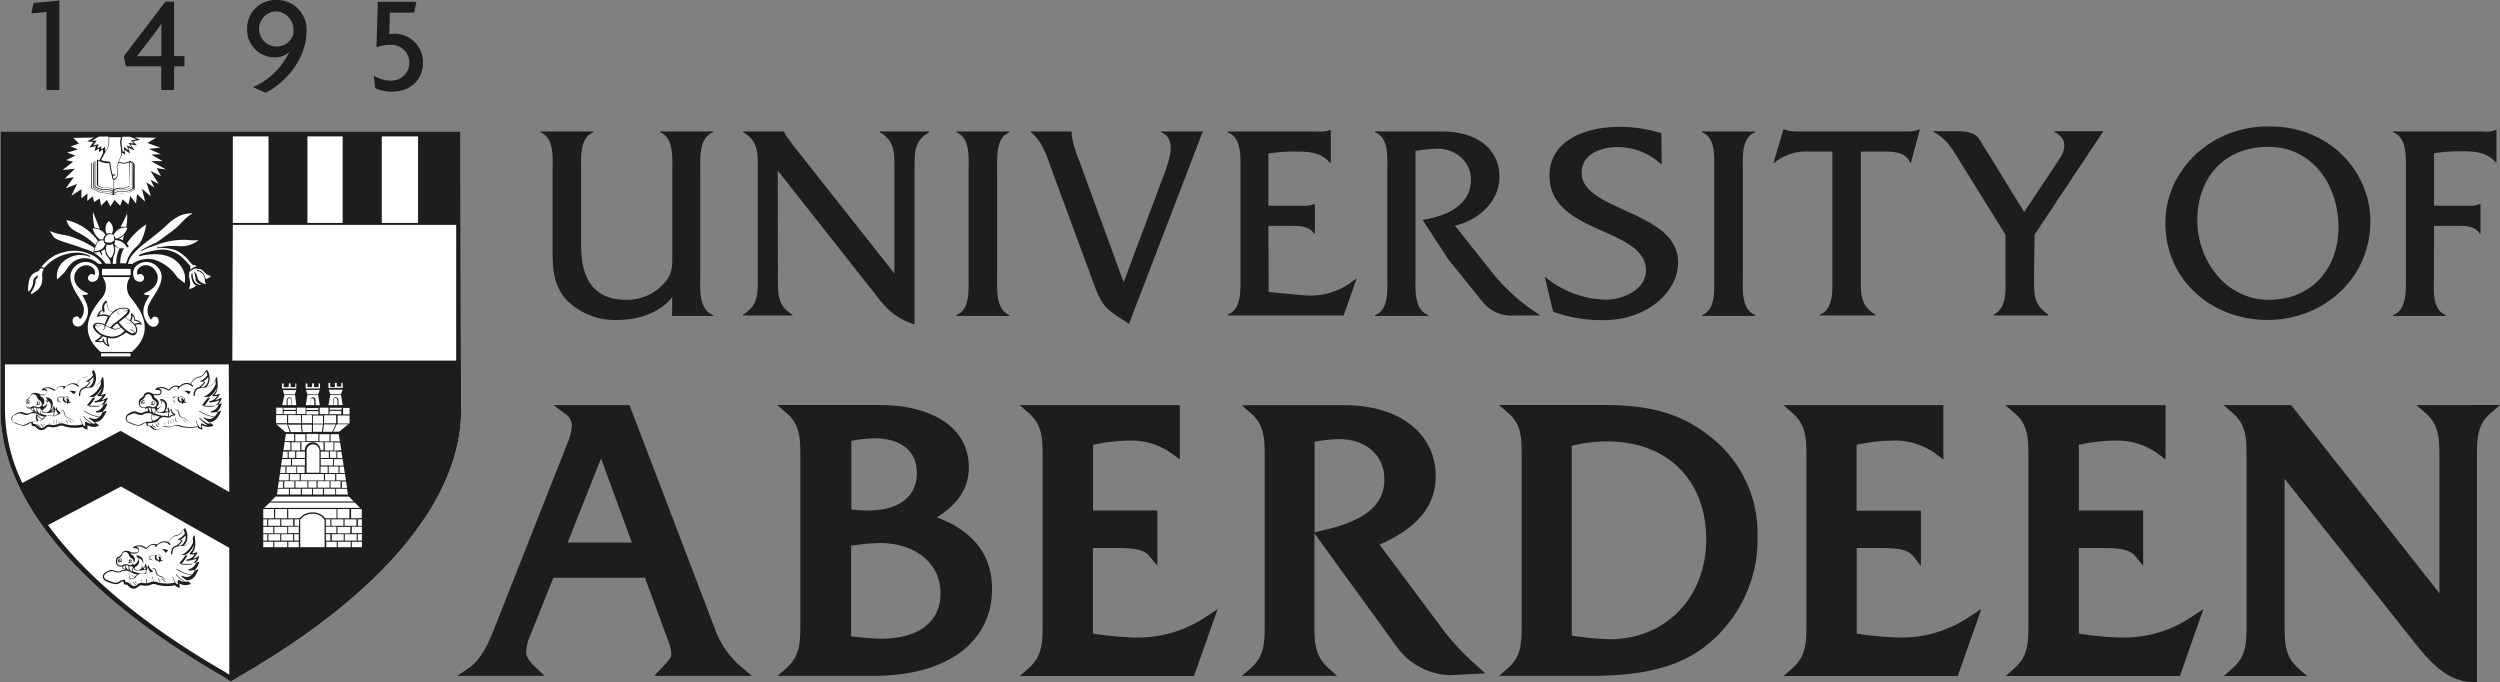 <svg id="Layer_1" data-name="Layer 1" xmlns="http://www.w3.org/2000/svg" viewBox="0 0 388.71 106.08"><rect x="0" y="0" width="388.71" height="106.08" fill="#808080" stroke="none"/><defs><style>.cls-1{fill:#1d1d1b;}.cls-2{fill:#fff;}</style></defs><title>UoA_Primary_Logo_MONO</title><path class="cls-1" d="M338,332.55,324.81,298H313l1.68,1.26a2.24,2.24,0,0,1,1.16,1.9,7.76,7.76,0,0,1-.67,2.74L303.68,333c-1.24,3.13-2.36,4.83-3.84,5.87L298,340.1H311.6l-1.26-1.2c-1.09-1-1.59-1.79-1.59-2.38a5.93,5.93,0,0,1,.49-2.38l3.73-9.3h14.24l3.47,9.41a7.32,7.32,0,0,1,.64,2.51c0,.5-.46,1-1.55,2.16l-1.12,1.18h15.18l-1.45-1.23A13.92,13.92,0,0,1,338,332.55Zm-22.81-13.19,5.19-13.07,4.79,13.07Z" transform="translate(-226.93 -235.01)"/><path class="cls-1" d="M372.57,315.45c3.32-2,5-4.62,5-7.76,0-6-5.37-9.71-14-9.71H347.79l1.42,1.23c2,1.74,2.16,3.66,2.16,6.62v26.36c0,3-.15,4.89-2.17,6.69l-1.37,1.22h14.93c11.36,0,18.42-5.19,18.42-13.55C381.18,321.31,378.21,317.5,372.57,315.45Zm-8.67,18.87c-1.06,0-2.65-.15-4.64-.36V319.87a31.21,31.21,0,0,1,4.46-.43c5.56,0,9.45,3.2,9.45,7.77S369.71,334.32,363.9,334.32Zm-2-19.94a20,20,0,0,1-2.6-.16V303.57a19,19,0,0,1,3.56-.41c4.21,0,6.63,2,6.63,5.43C369.45,312.27,366.68,314.38,361.86,314.38Z" transform="translate(-226.93 -235.01)"/><path class="cls-1" d="M403.62,334.14a50.84,50.84,0,0,1-6.75-.62v-13.3h3c2.93,0,4.78.06,5.77,1.25l1.24,1.49v-8.58h-10V304.17a27.85,27.85,0,0,1,5.36-.65,10.86,10.86,0,0,1,7,2.08l1.13.86V298H385.46l1.42,1.23c2,1.74,2.16,3.66,2.16,6.62v26.36c0,3-.14,4.88-2.17,6.69l-1.37,1.22h27.08l3.68-10.42-1.74,1.15A18.93,18.93,0,0,1,403.62,334.14Z" transform="translate(-226.93 -235.01)"/><path class="cls-1" d="M451.43,333.1l-10-13.41c6-2.65,8.73-6.06,8.73-10.68,0-6.6-5.69-11-14.15-11H420l1.41,1.23c2,1.74,2.16,3.66,2.16,6.62v26.36c0,3-.14,4.88-2.16,6.69L420,340.1h14.84l-1.37-1.22c-2-1.81-2.17-3.73-2.17-6.69V317.93L444,335.43a10.6,10.6,0,0,0,8.49,4.56l5.39-.28-1.25-1.13A38.93,38.93,0,0,1,451.43,333.1Zm-20.1-15.31V303.7a24.45,24.45,0,0,1,3.75-.42c4.25,0,7.1,2.52,7.1,6.27,0,4-3.05,6.52-9.9,8Z" transform="translate(-226.93 -235.01)"/><path class="cls-1" d="M492.82,302.88c-5.09-4.07-10.39-4.9-16.78-4.9H460l1.42,1.23c2,1.73,2.1,3.64,2.1,6.62v26.36c0,3-.1,4.9-2.11,6.69L460,340.1h14.08c10.09,0,16.05-2,20.58-7a21,21,0,0,0,5.54-14.71A19,19,0,0,0,492.82,302.88Zm-.6,16c0,9-6.3,15.52-15,15.52a43.5,43.5,0,0,1-5.91-.57V304.33a23,23,0,0,1,5.49-.69C486.17,303.64,492.22,309.64,492.22,318.92Z" transform="translate(-226.93 -235.01)"/><path class="cls-1" d="M522.37,334.14a51,51,0,0,1-6.75-.62v-13.3h3c2.93,0,4.78.06,5.77,1.25L525.6,323v-8.58h-10V304.17a27.85,27.85,0,0,1,5.36-.65,10.86,10.86,0,0,1,7,2.08l1.13.86V298H504.21l1.42,1.23c2,1.74,2.17,3.66,2.17,6.62v26.36c0,3-.15,4.88-2.17,6.69l-1.37,1.22h27.07L535,329.68l-1.74,1.15A18.93,18.93,0,0,1,522.37,334.14Z" transform="translate(-226.93 -235.01)"/><path class="cls-1" d="M556.89,334.14a49.2,49.2,0,0,1-6.74-.62v-13.3h3c2.93,0,4.78.06,5.77,1.25l1.24,1.5v-8.59h-10V304.17a27.68,27.68,0,0,1,5.36-.65,10.86,10.86,0,0,1,7,2.08l1.12.86V298H538.73l1.43,1.23c2,1.74,2.16,3.66,2.16,6.62v26.36c0,3-.15,4.89-2.17,6.69l-1.37,1.22h27.08l3.68-10.42-1.74,1.15A18.91,18.91,0,0,1,556.89,334.14Z" transform="translate(-226.93 -235.01)"/><path class="cls-1" d="M602.64,298l1.41,1.23c2,1.74,2.17,3.66,2.17,6.62v21.4L583.17,298H572.66l1.42,1.23c2,1.74,2.16,3.66,2.16,6.62v26.36c0,3-.14,4.89-2.17,6.69l-1.37,1.22h12.93l-1.37-1.22c-2-1.79-2.11-3.71-2.11-6.69V309.46l19.77,24.91c2.91,3.71,5.45,6.56,9.42,6.69l.72,0V305.83c0-3,.15-4.88,2.16-6.62l1.42-1.23Z" transform="translate(-226.93 -235.01)"/><path class="cls-1" d="M331.46,281.19c-1.91,2.52-5.48,3.57-8.52,3.57a10.68,10.68,0,0,1-7.87-3.05c-2.31-2.52-2.22-5.43-2.22-8.56V261.53c0-1.95.3-5.13-1.92-5.95v-.13h8.27v.13c-2.18.82-1.92,4-1.92,5.95v11.62c0,5.78,2.44,8.47,6.92,8.47a7.71,7.71,0,0,0,6.35-3c.95-1.3.91-2.39.91-4V261.53c0-1.95.26-5.13-1.91-5.95v-.13h8.26l0,.13c-2.21.82-2,4-2,6V278c0,2-.26,5.13,2,6v.13h-6.39Z" transform="translate(-226.93 -235.01)"/><path class="cls-1" d="M347.88,278.41c0,2.43,0,4.17,2.26,5.52v.13h-7.69v-.13c2.3-1.35,2.3-3.09,2.3-5.52V261.06c0-2.44,0-4.18-2.26-5.48v-.13h6.35v0a2.73,2.73,0,0,0,.65,1.09l.61.87L366,277.54V261.06c0-2.44,0-4.18-2.27-5.48v-.13h7.66v.13c-2.26,1.3-2.26,3-2.26,5.48v24.39c-3.09-1-4.44-2.48-6.35-5l-14.92-18.91Z" transform="translate(-226.93 -235.01)"/><path class="cls-1" d="M377.53,261.58c0-2,.31-5.18-1.91-6v-.13h8.26v.13c-2.17.82-1.91,4-1.91,6V278c0,2-.26,5.13,1.91,6v.13h-8.26v-.13c2.17-.78,1.91-4,1.91-6Z" transform="translate(-226.93 -235.01)"/><path class="cls-1" d="M407.47,263.32c1.18-3.09,2.65-6.66,0-7.74v-.13h6.48l-11.48,29.91c-3.05-2-4.05-2.34-5.31-5.78l-6.56-17.79c-.83-2.21-1.48-4.74-3.4-6.21v-.13h6.35l0,.52a18.11,18.11,0,0,0,1.17,4l6.92,18.92Z" transform="translate(-226.93 -235.01)"/><path class="cls-1" d="M424.19,280.41l5.53.52a10.8,10.8,0,0,0,8-2.57h.13l-2,5.7H417.8v-.13c2.22-.78,2-4,2-6V261.58c0-2,.26-5.18-2-6v-.13h13.92a4.5,4.5,0,0,0,2-.22h.13v5.09h-.13c-1.35-1.57-3.13-1.74-5.13-1.74a24.66,24.66,0,0,0-4.44.3V267h5.18a4.46,4.46,0,0,0,1.91-.26h.13v4.61h-.13c-.7-1.26-2.52-1.22-3.87-1.22h-3.22Z" transform="translate(-226.93 -235.01)"/><path class="cls-1" d="M451.07,255.45c5.83,0,9,3,9,7s-3.35,6.82-6.92,7.65l6.26,7.87a30.72,30.72,0,0,0,7.05,6.09h-4a5.74,5.74,0,0,1-5.05-2.17l-5.3-6.57-4-6.13c3.48-.52,7.52-2.13,7.52-6.22,0-3.13-2.7-5-5.61-4.83a24.87,24.87,0,0,0-3,.35V278c0,2-.26,5.18,2,6v.13h-8.3v-.13c2.21-.78,1.91-4,1.91-6V261.58c0-2,.3-5.18-1.91-6v-.13Z" transform="translate(-226.93 -235.01)"/><path class="cls-1" d="M485.29,260.62a9.9,9.9,0,0,0-6.83-2.74c-2.48,0-5.61,1-5.61,4,0,6,15,5.87,15,13.91,0,4.66-4.87,9-11.65,9a22.61,22.61,0,0,1-7.79-1.31L467.11,278a15.1,15.1,0,0,0,9.53,3.6c2.47,0,6.21-1.47,6.21-4.52,0-6.78-15-5.56-15-14.78,0-5.48,5.61-7.57,10.92-7.57a21.65,21.65,0,0,1,6.48,1Z" transform="translate(-226.93 -235.01)"/><path class="cls-1" d="M493.47,261.58c0-2,.3-5.18-1.91-6v-.13h8.26v.13c-2.18.82-1.91,4-1.91,6V278c0,2-.27,5.13,1.91,6v.13h-8.26v-.13c2.17-.78,1.91-4,1.91-6Z" transform="translate(-226.93 -235.01)"/><path class="cls-1" d="M516.26,278.41c0,2.48,0,4.17,2.26,5.52v.13h-8.61v-.13c2.18-.83,1.92-4,1.92-6V258.58H508a7.57,7.57,0,0,0-5.18,1.74h-.13l1.53-5.18h.13a6.88,6.88,0,0,0,1.65.31h17.31a4.87,4.87,0,0,0,2-.31h.13l-1.39,5.18h-.13c-.57-1.53-2.31-1.74-3.74-1.74h-3.92Z" transform="translate(-226.93 -235.01)"/><path class="cls-1" d="M543.19,278.41c0,2.61,0,3.91,2.21,5.52v.13h-8.47v-.13c2.13-1.09,1.82-3.91,1.82-6v-6.43l-7.22-11.62c-1.17-1.91-2-3.34-4.13-4.47h4c1.39,0,2.7.3,3.26,1.21l7,11.35,5.39-8.09c.74-1.08,1.74-3.17-.69-4.34v-.13h7.61l-10.7,16.09Z" transform="translate(-226.93 -235.01)"/><path class="cls-1" d="M595.49,269.45c0,8.87-7.35,15.31-16,15.31s-15.88-6.18-15.88-15.09c0-8.27,7.18-15.18,16.31-15C589.06,254.66,595.49,261.62,595.49,269.45Zm-26.92-.18c0,6.09,4.31,12.35,11.13,12.35,6.61,0,10.83-4.82,10.83-11.3s-4-12.48-10.91-12.48S568.57,262.71,568.57,269.27Z" transform="translate(-226.93 -235.01)"/><path class="cls-1" d="M605.37,278c0,2-.35,5.13,1.83,6v.13H599v-.13c2.22-.78,2-4,2-6V261.58c0-2,.26-5.18-2-6v-.13h13.91a4.51,4.51,0,0,0,2.05-.22h.13v5h-.13c-1.35-1.52-3.13-1.69-5.13-1.69a24.66,24.66,0,0,0-4.44.3V267h5.22a4.36,4.36,0,0,0,1.87-.26h.13v4.61h-.13c-.7-1.31-2.52-1.22-3.87-1.22h-3.22Z" transform="translate(-226.93 -235.01)"/><path class="cls-2" d="M298.53,255.83v-.38H227v.38s0,36.84,0,42.91c0,13.88,12.27,28.59,34.53,41.42l1.28.83,1.33-.81c22.25-12.79,34.5-27.51,34.5-41.44C298.57,292.67,298.53,255.83,298.53,255.83Z" transform="translate(-226.93 -235.01)"/><path class="cls-2" d="M233.07,298.32" transform="translate(-226.93 -235.01)"/><path class="cls-2" d="M237.29,297.09" transform="translate(-226.93 -235.01)"/><path class="cls-2" d="M250.92,298.32" transform="translate(-226.93 -235.01)"/><path class="cls-2" d="M255.14,297.09" transform="translate(-226.93 -235.01)"/><path class="cls-2" d="M247.4,322.94" transform="translate(-226.93 -235.01)"/><path class="cls-2" d="M251.62,321.7" transform="translate(-226.93 -235.01)"/><path class="cls-1" d="M237.71,300a.92.92,0,0,1-.73-.63l0-.07c-.05-.28-.1-.52-.51-.58a.07.07,0,0,0-.06,0,.06.06,0,0,0,.05.06c.33.05.37.23.43.5v.07a1,1,0,0,0,.81.7,1.54,1.54,0,0,1,.73.55l0,0h0a0,0,0,0,0,0-.07A1.58,1.58,0,0,0,237.71,300Z" transform="translate(-226.93 -235.01)"/><path class="cls-1" d="M238.41,296.35s.11-.27.37-.4a1.52,1.52,0,0,0-1.14-.13C238,295.85,238.11,296.05,238.41,296.35Z" transform="translate(-226.93 -235.01)"/><path class="cls-1" d="M236.07,300.25s0-.05,0-.05h0a0,0,0,0,0,0,0,1.16,1.16,0,0,0,.06.58l.05,0h0s0,0,0-.07A1,1,0,0,1,236.07,300.25Z" transform="translate(-226.93 -235.01)"/><path class="cls-1" d="M237.16,300.29a.06.06,0,0,0,0,.07,1,1,0,0,1,.26.53,0,0,0,0,0,0,.05h0a.06.06,0,0,0,.05-.06,1,1,0,0,0-.3-.59A0,0,0,0,0,237.16,300.29Z" transform="translate(-226.93 -235.01)"/><path class="cls-1" d="M236.39,300s0-.05,0-.06,0,0,0,0a1,1,0,0,0,.15.71l0,0h0a0,0,0,0,0,0-.06A1.11,1.11,0,0,1,236.39,300Z" transform="translate(-226.93 -235.01)"/><path class="cls-1" d="M233.19,301.35c-.16-.07-.24-.11-.38-.4,0,0,0,0-.07,0a0,0,0,0,0,0,.06.72.72,0,0,0,.42.45l.12.06h0l0,0a0,0,0,0,0,0-.07Z" transform="translate(-226.93 -235.01)"/><path class="cls-1" d="M237.63,300.31a.05.05,0,0,0-.07,0,0,0,0,0,0,0,.06.9.9,0,0,1,.5.45l0,.08s0,0,0,0h0a0,0,0,0,0,0-.07l0-.08A1,1,0,0,0,237.63,300.31Z" transform="translate(-226.93 -235.01)"/><path class="cls-1" d="M235.73,300.24s-.06,0-.06,0a1.63,1.63,0,0,0,0,.63s0,0,.05,0h0s0,0,0-.06a1.8,1.8,0,0,1,0-.59A.08.08,0,0,0,235.73,300.24Z" transform="translate(-226.93 -235.01)"/><path class="cls-1" d="M235.37,300.34a.07.07,0,0,0-.06,0,4.42,4.42,0,0,0,0,.66s0,0,.05,0h0a0,0,0,0,0,0-.05,4.1,4.1,0,0,1,0-.64S235.4,300.34,235.37,300.34Z" transform="translate(-226.93 -235.01)"/><path class="cls-1" d="M233.63,301.24a.43.43,0,0,1-.27-.35,0,0,0,0,0-.06,0s0,0,0,.06a.52.52,0,0,0,.34.41h.07a0,0,0,0,0,0-.07Z" transform="translate(-226.93 -235.01)"/><path class="cls-1" d="M234.68,300.53a0,0,0,0,0,0-.06h0a.07.07,0,0,0,0,0,1.93,1.93,0,0,0,0,.55.07.07,0,0,0,.05,0h0s.05,0,0-.06A1.68,1.68,0,0,1,234.68,300.53Z" transform="translate(-226.93 -235.01)"/><path class="cls-1" d="M233.73,300.82a0,0,0,0,0,0,0s-.05,0-.05,0a.42.42,0,0,0,.2.31l0,0,0,0,0,0a0,0,0,0,0,0-.07l0,0C233.83,301,233.73,300.93,233.73,300.82Z" transform="translate(-226.93 -235.01)"/><path class="cls-1" d="M229.09,300.72a4.34,4.34,0,0,0,1.49.49,1.38,1.38,0,0,0,.7-.23,1.9,1.9,0,0,1,.52-.25c0,.11,0,.53.32.55h.1c.12,0,.17,0,.31.17a1.22,1.22,0,0,0,.85.45,1.11,1.11,0,0,0,.69-.3l.07-.06a.61.61,0,0,1,.63-.14,2.11,2.11,0,0,0,1.19-.09,1.12,1.12,0,0,1,1,0,5.83,5.83,0,0,0,2.84.09l0,0a1,1,0,0,0,.65.38.1.1,0,0,0,.1,0,.11.11,0,0,0,0-.12,1.12,1.12,0,0,1,0-.54,1.86,1.86,0,0,0,1.67.12.11.11,0,0,0,.06-.09.09.09,0,0,0-.05-.1c-.11-.07-.22-.16-.36-.27l-.23-.18a1.08,1.08,0,0,0,.63-.08l.08-.05c.23-.13.61-.34,1.1-1.44a.09.09,0,0,0,0-.12.09.09,0,0,0-.13,0,1.24,1.24,0,0,1-.54.2,2.39,2.39,0,0,0,.8-1.26.11.11,0,0,0,0-.12.12.12,0,0,0-.13,0,.94.94,0,0,1-.35.2,3,3,0,0,0,.54-.93.1.1,0,0,0,0-.12.09.09,0,0,0-.13,0,2,2,0,0,1-.82.33,2.4,2.4,0,0,0,.66-.82.11.11,0,0,0,0-.13.13.13,0,0,0-.12,0,1.36,1.36,0,0,1-.65.15c.5-.58.59-1.21.42-2.66a.11.11,0,0,0-.1-.09.12.12,0,0,0-.11.07,1.85,1.85,0,0,1-1.36,1.43h-.1a1.48,1.48,0,0,0,.3-.38,2.29,2.29,0,0,0-.09-2.17.1.1,0,0,0-.17,0,4.11,4.11,0,0,0-.34.44,1.19,1.19,0,0,1-.87.59,1.81,1.81,0,0,0-1.26,1.1,1.31,1.31,0,0,0-.55-.14,1.68,1.68,0,0,0-1.19.52,1.27,1.27,0,0,0-1.44.3c-.19.24-.2.23-.36.14l-.23-.13a1.63,1.63,0,0,0-1.68.08.1.1,0,0,0,0,.12.12.12,0,0,0,.11.07.78.78,0,0,1,.59.1.33.33,0,0,1,.07.24.3.3,0,0,1-.1.21.41.41,0,0,1-.27.1l-.25,0-.39,0a.73.73,0,0,1-.19-.07,1.33,1.33,0,0,0-.68-.18h0a.76.76,0,0,0-.67.34l0,0a.87.87,0,0,1-.51.62.58.58,0,0,0-.26.37,1.26,1.26,0,0,0,.08.82.81.81,0,0,0,.67.3l.16,0a1.42,1.42,0,0,0,.4.51h-.16a1.46,1.46,0,0,0-.45.15c-.22.11-.39.2-1.08-.08-.28-.12-.62-.11-1.3.33a.8.8,0,0,0-.4.71A.76.76,0,0,0,229.09,300.72Zm13-4.33a.11.11,0,0,0,0,.11.11.11,0,0,0,.08.07,1.75,1.75,0,0,0,.7,0,1.66,1.66,0,0,1-1.18.81.11.11,0,0,0-.09.12.13.13,0,0,0,.12.09,4.92,4.92,0,0,0,1.49-.35,1.86,1.86,0,0,1-.82.91.09.09,0,0,0,0,.05,7.8,7.8,0,0,1-1.65,0,7.55,7.55,0,0,0,1-1.36,0,0,0,0,0,0,0s0,0-.06,0a1.87,1.87,0,0,1-.51.08l.07,0a3.55,3.55,0,0,0,1.5-1.65A1.78,1.78,0,0,1,242.11,296.39Zm-.82-1.76a1.2,1.2,0,0,1-.63.59l-.17,0-.16,0a4,4,0,0,0,.71-.81v0s0,0,0,0-.25,0-.51,0a2.78,2.78,0,0,0,.94-.79A1.68,1.68,0,0,1,241.29,294.63ZM233,296.46l.41,0,.24,0a.62.62,0,0,0,.42-.14.5.5,0,0,0,.18-.36.49.49,0,0,0-.14-.4.51.51,0,0,0-.33-.15,1.55,1.55,0,0,1,1.13.12l.2.11c.23.14.36.17.63-.19a1,1,0,0,1,1.11-.25.39.39,0,0,0-.08.1.11.11,0,0,0,0,.14.1.1,0,0,0,.14,0,1.69,1.69,0,0,1,1.25-.71h0a1.32,1.32,0,0,1,.57.16l0,0a1,1,0,0,1,.26.22.1.1,0,0,0,.14,0,.09.09,0,0,0,0-.14,1,1,0,0,0-.26-.24,1.56,1.56,0,0,1,1.13-1,1.36,1.36,0,0,0,1-.67c.07-.08.14-.18.23-.3a3,3,0,0,1,.17.6,2.81,2.81,0,0,1-1,.86l-.13.07s0,0,0,.06,0,0,0,0a3.81,3.81,0,0,1,.62,0,4.24,4.24,0,0,1-.78.83c-.57.15-.87.45-.91,1.29,0,.05,0,.1.1.11s.1,0,.11-.1c0-.91.38-1.06,1.09-1.16l.16,0h0l.58-.09a2,2,0,0,0,1.38-1.14c0,.25,0,.46,0,.65a3.53,3.53,0,0,1-1.56,1.81l-.21.14a0,0,0,0,0,0,.05,0,0,0,0,0,0,0,3.61,3.61,0,0,0,.6-.05,8.14,8.14,0,0,1-1,1.3s0,0,0,.05l0,0a6.78,6.78,0,0,0,1,.07c.34,0,.63,0,.77,0a.1.1,0,0,0,.11,0,6.23,6.23,0,0,0,.73-.26,1.55,1.55,0,0,1-1.13,1.09.11.11,0,0,0-.07.12.1.1,0,0,0,.1.09,3.22,3.22,0,0,0,1-.16,3.29,3.29,0,0,1-.53.8,5.34,5.34,0,0,1-2.34-.9,0,0,0,0,0-.07,0s0,.06,0,.07a5.3,5.3,0,0,0,2.3.9,1.37,1.37,0,0,1-.26.18l-.1.05a1.23,1.23,0,0,1-1-.13.12.12,0,0,0-.15,0,.11.11,0,0,0,0,.15c.34.23.57.41.75.55l.21.17a1.73,1.73,0,0,1-.38.05,6,6,0,0,1-1.43-1.15s0,0-.07,0a0,0,0,0,0,0,.07,5.78,5.78,0,0,0,1.3,1.09,1.56,1.56,0,0,1-.84-.3.09.09,0,0,0-.1,0,.11.11,0,0,0-.07.08,2.74,2.74,0,0,0,0,.64.91.91,0,0,1-.35-.26l0,0,0-.05h0a2.27,2.27,0,0,1-.36-.89,0,0,0,0,0-.06,0s0,0,0,.06a2.93,2.93,0,0,0,.31.84,5.45,5.45,0,0,1-2.73-.08,1.32,1.32,0,0,0-1.14.05,1.86,1.86,0,0,1-1,.08.83.83,0,0,0-.82.18l-.09.06c-.25.2-.63.51-1.24-.13a.52.52,0,0,0-.47-.24h-.08c-.07,0-.13-.25-.14-.38h.24a8.31,8.31,0,0,0,1-.15.86.86,0,0,0,.54-.4,1.24,1.24,0,0,1,.64-.4h0a1,1,0,0,1,.34,0,2.15,2.15,0,0,0,.48.08.56.56,0,0,0,.37-.13l.08-.06c.1-.08.14-.12.52-.13a.12.12,0,0,0,.1-.06.11.11,0,0,0,0-.11,1.66,1.66,0,0,0-.39-.34,1.79,1.79,0,0,1-.22-.53s0,0,0,0,0,0,0,0a2.28,2.28,0,0,0-.18.34h-.06a1,1,0,0,0-.2-.57.05.05,0,0,0,0,0,.1.1,0,0,0,0,0v0a.9.9,0,0,1-.26.57l-.08,0-.14,0a.86.86,0,0,0,.31-.56,1.21,1.21,0,0,0-.16-.94,1.15,1.15,0,0,0-.85-.37s-.05,0-.05,0,0,0,0,.05a.8.8,0,0,1,.3.66,1,1,0,0,1-.47.63.35.35,0,0,0-.16.16,1.35,1.35,0,0,1-.2-.27.63.63,0,0,0,.32-.56.78.78,0,0,0-.37-.7.76.76,0,0,1-.39-.45,1.22,1.22,0,0,0-.07-.17s0,0,0-.06A.73.73,0,0,0,233,296.46Zm-.08,4a1.12,1.12,0,0,1-.13-1l.08.11a1.43,1.43,0,0,0,.67.58.7.7,0,0,1-.33.2Zm-.27-2a.54.54,0,0,0,.5,0,1.38,1.38,0,0,0,.17.25,1.16,1.16,0,0,0-.18.69A1.92,1.92,0,0,1,232.61,298.4Zm.12.6h-.06a.07.07,0,0,1,0-.05v0Zm.62-.28.09.08a.25.25,0,0,0,0,.13.28.28,0,0,0,.15.12l.13.06a.52.52,0,0,0,.25.05l.16,0a1.7,1.7,0,0,0,.39,0l.2-.05a1.61,1.61,0,0,1,.57-.06,1.9,1.9,0,0,0-.1.61,1.37,1.37,0,0,1-.43-.06,1,1,0,0,0-.38,0h0a6,6,0,0,1-1.19-.35A1,1,0,0,1,233.35,298.72Zm.2,0a.27.27,0,0,1,.15-.18h0a1.1,1.1,0,0,0,.52-.71.79.79,0,0,0-.24-.64,1,1,0,0,1,.65.33,1,1,0,0,1,.14.86.79.79,0,0,1-.42.6h0a.65.65,0,0,1-.55.06l-.14-.06s0,0-.1-.09A.19.19,0,0,1,233.55,298.69Zm1.35.23a1,1,0,0,0,.23-.49.89.89,0,0,1,.11.44Zm.7-.28a1.67,1.67,0,0,0,.46.76.82.82,0,0,0-.48.16l-.05,0a.54.54,0,0,1-.22.12A2.19,2.19,0,0,1,235.6,298.64Zm-4.68-.56a1.08,1.08,0,0,1-.06-.66.37.37,0,0,1,.16-.24,1.11,1.11,0,0,0,.62-.74.52.52,0,0,1,.45-.23h0a.57.57,0,0,1,.5.32l.06.15a.94.94,0,0,0,.48.55.57.57,0,0,1,.26.52.42.42,0,0,1-.21.38c-.34.17-.4.14-.52.07h0a1,1,0,0,0-1,.05A.67.67,0,0,1,230.92,298.08Zm1.19.24a.62.62,0,0,1,.38,0,2.22,2.22,0,0,0,.11.39.58.58,0,0,0,0,.19,1,1,0,0,0,0,.19A1.62,1.62,0,0,1,232.11,298.32Zm.18.63h-.06a.45.45,0,0,0,0-.11Zm-.61-.51h.07l.26-.09c0,.09.05.18.08.26a1.86,1.86,0,0,0,0,.36A1.08,1.08,0,0,1,231.68,298.44Zm-2.59,1.11a1.77,1.77,0,0,1,.88-.36.57.57,0,0,1,.24.05c.78.32,1,.2,1.24.08a1.18,1.18,0,0,1,.39-.14,2.7,2.7,0,0,1,.63,0l.08.07,0,0,0,0h0a.05.05,0,0,0,0,0s0,0,0,0l.22.07.05,0a.84.84,0,0,0,.19.19h0a.05.05,0,0,0,0-.05v0a6,6,0,0,0,.84.27,1.07,1.07,0,0,0-.45.37l0,0a1.35,1.35,0,0,1-.66-.56l-.14-.19a0,0,0,0,0-.05,0,.05.05,0,0,0,0,0,1.35,1.35,0,0,0,.07,1.09,4.08,4.08,0,0,1-.53.06h-.12c-.19,0-.37,0-.92.31s-.8.25-2-.26a.56.56,0,0,1-.38-.46A.58.58,0,0,1,229.09,299.55Z" transform="translate(-226.93 -235.01)"/><path class="cls-1" d="M236.28,297.59a.09.09,0,0,0,.05,0h0a0,0,0,0,0,0-.06.53.53,0,0,0-.38-.26.57.57,0,0,0,0-.48,1.29,1.29,0,0,0,.23-.12,1.93,1.93,0,0,0,.75,0,.52.52,0,0,0-.23.42.52.52,0,0,0,.52.53l.11,0a2.8,2.8,0,0,0,.12.29h0l0-.07a.74.74,0,0,1,.08-.13l.1-.07.07,0a.74.74,0,0,1,.27,0h.06l-.36-.24a.19.19,0,0,0,0-.08.5.5,0,0,0,0-.13.58.58,0,0,0,0-.14v-.05a0,0,0,0,0,0,0l0,0a.52.52,0,0,0-.2-.19l-.13-.15a.07.07,0,0,0-.06,0,2.17,2.17,0,0,1-1.09.11h-.05a1.27,1.27,0,0,1-.29.15l0,0s0,0,0,0,0,.48,0,.48v0s0,0,0,0C236.21,297.41,236.28,297.58,236.28,297.59Zm1.21-.87.19.2a0,0,0,0,0,0,0c0,.06,0,.16,0,.25a0,0,0,0,0,0,0,1.84,1.84,0,0,1-.4-.38h0a1.68,1.68,0,0,0,.09.65l-.08,0a.43.43,0,0,1,0-.85A.46.46,0,0,1,237.49,296.72Z" transform="translate(-226.93 -235.01)"/><path class="cls-1" d="M232.8,298a.63.63,0,0,0,.19,0,.42.42,0,0,0,.15-.36v0a.27.27,0,0,0-.39-.17.33.33,0,0,0-.12.23s0,.1.15.13a.74.74,0,0,1-.17.08.07.07,0,0,0-.07,0,.07.07,0,0,0,0,.06A.61.61,0,0,0,232.8,298Zm.11-.22a0,0,0,0,0,0-.05s0,0,0,0-.14,0-.15-.06a.34.34,0,0,1,.08-.14.13.13,0,0,1,.09,0c.12,0,.13.08.14.12a0,0,0,0,1,0,0,.38.38,0,0,1-.09.24.55.55,0,0,1-.19,0A.29.29,0,0,0,232.91,297.74Z" transform="translate(-226.93 -235.01)"/><path class="cls-1" d="M231.44,297.25h0c-.07,0-.31.05-.35.16a.56.56,0,0,0,0,.45h.06a.07.07,0,0,0,0-.07.34.34,0,0,1,.06-.17c.05.14.15.14.16.14a.38.38,0,0,0,.21-.13.2.2,0,0,0,0-.17A.23.23,0,0,0,231.44,297.25Zm.1.32a.26.26,0,0,1-.13.09s0,0-.07-.15a.05.05,0,0,0,0,0h0a.45.45,0,0,0-.13.15.62.62,0,0,1,0-.19c0-.05.2-.11.23-.1h0c.05,0,.1,0,.13.13S231.56,297.55,231.54,297.57Z" transform="translate(-226.93 -235.01)"/><path class="cls-1" d="M298.53,255.83v-.38H227v.38s0,36.84,0,42.91c0,13.88,12.27,28.59,34.53,41.42l1.28.83,1.33-.81c22.25-12.79,34.5-27.51,34.5-41.44C298.57,292.67,298.53,255.83,298.53,255.83ZM257.8,277.14a2.64,2.64,0,0,1,.77.63l0,0,.05.09.06.12a1.76,1.76,0,0,1,.1.5,2.48,2.48,0,0,0,0,.27,1.08,1.08,0,0,0,.24.43,1.77,1.77,0,0,1-1.25-.67,1,1,0,0,1-.12-.28,1.8,1.8,0,0,0-.29-.74,1.14,1.14,0,0,0-.14-.15.07.07,0,0,0-.09,0,.07.07,0,0,0,0,.09,2.85,2.85,0,0,1,.14.41l0,.05c0,.13.05.25.07.36l0,.14s0,.08,0,.12a.91.91,0,0,0,.22.38l0,0a.88.88,0,0,0,.23.19,3.77,3.77,0,0,0,.5.23,1.24,1.24,0,0,1-1.29-.9,3.44,3.44,0,0,1-.13-.83.08.08,0,0,0-.07-.08.08.08,0,0,0-.09.07A2,2,0,0,0,257,279a1.4,1.4,0,0,0,.23.29,1.15,1.15,0,0,0,.19.16,2.19,2.19,0,0,1-1.08.48.29.29,0,0,0,0-.1,2,2,0,0,0,.12-1.15c0-.11-.05-.22-.07-.33s0-.15-.05-.21a.63.63,0,0,1,0-.38l0-.07a.36.36,0,0,1,0-.09.37.37,0,0,0,0-.2v-.08h0a2.29,2.29,0,0,1,1.08-.59h0a.28.28,0,0,0,.17.1h0a.68.68,0,0,0,.2,0,.75.75,0,0,1,.21,0,1.54,1.54,0,0,1,.68.48l.14.15a1.36,1.36,0,0,0,.4.29,1.76,1.76,0,0,0,.54.17,2.21,2.21,0,0,1-.83.5,2,2,0,0,0-.67-1.17s0,0-.07-.06a.44.44,0,0,0-.17-.07,1.05,1.05,0,0,0-.34-.14h0a.12.12,0,0,0-.1.05A.1.1,0,0,0,257.8,277.14Zm-9.14-2.29s2.91-.87,5,.29a4.08,4.08,0,0,1,2,2.59,5.88,5.88,0,0,1,0,1.3,12.54,12.54,0,0,1-1.16-.91,6.78,6.78,0,0,0-3.65-2.76,4.34,4.34,0,0,0-3.35.68l-.67,0a3.39,3.39,0,0,1,.85-1.59l.08-.08a12.69,12.69,0,0,1,1.87-1.69c.68-.5,3-2.36,3.35-2.78a6.61,6.61,0,0,1,1.54-1.14l.23-.14a4.85,4.85,0,0,1,2.15-.44,6.49,6.49,0,0,0-1.57,1.26,12.2,12.2,0,0,1-1.8,1.63c-.44.31-1.06.78-1.37,1a8.89,8.89,0,0,1-.92.65,16.9,16.9,0,0,0-2,1,3.29,3.29,0,0,0-.35.19.07.07,0,0,0,0,.11.09.09,0,0,0,.11,0l0,0v0l.27-.16a11.92,11.92,0,0,1,1.65-.63,12.15,12.15,0,0,1,5-.93,9.11,9.11,0,0,0,1.88.05,4.26,4.26,0,0,1-3.07.93,14.53,14.53,0,0,0-1.9,0c-.37.05-.75.12-1,.18l-.1,0a1.08,1.08,0,0,0-.32,0,.12.12,0,0,0-.05.11c0,.07,0,.08.39,0a5.61,5.61,0,0,1,.58,0,6.13,6.13,0,0,1,1.91.35,5.67,5.67,0,0,1,1.79,1.3l.19.23a4.81,4.81,0,0,0,.57.65.38.38,0,0,0,.28.13h.07a.73.73,0,0,1,.37.18,2.57,2.57,0,0,0-1,.54s0-.08,0-.11a1.06,1.06,0,0,1,0-.2.63.63,0,0,0,0-.23c0-.09-.09-.16-.17-.24a1.54,1.54,0,0,1-.17-.19,8.6,8.6,0,0,0-1.55-1.44,4.79,4.79,0,0,0-2.27-.72l-.21,0h-.21a13.11,13.11,0,0,0-3.27.76.07.07,0,0,0-.05.1A.08.08,0,0,0,248.66,274.85Zm1.7,9.8a.12.12,0,0,0,.09,0,.1.1,0,0,0,.09-.06.88.88,0,0,1,.23-.3.69.69,0,0,1,.68.16.85.85,0,0,1,0,1,.68.68,0,0,1-.5.35,1,1,0,0,1-.81-.23c-1.51-1.66-.88-3.22,0-4.53a.09.09,0,0,0,0-.1.1.1,0,0,0-.09-.06h-.14a.78.78,0,0,1-.67-.2c1.77-.77,2-1.46,2.18-2.06l0-.14a1.5,1.5,0,0,0-.2-1.16,1.91,1.91,0,0,0-1.13-1,1.51,1.51,0,0,0-1.51.32,1,1,0,0,0-.31,1s0,.07.05.08a.1.1,0,0,0,.09,0l0,0a1.4,1.4,0,0,1,.42-.12.82.82,0,0,1,.49.48.65.65,0,0,1-.09.47.59.59,0,0,1-.38.25,1,1,0,0,1-1-.4,1.84,1.84,0,0,1,0-1.73,2.22,2.22,0,0,1,2-.92,2.44,2.44,0,0,1,2,1.39c.65,1.32-.38,2.93-1.13,4.1a9.23,9.23,0,0,0-.53.9A2.18,2.18,0,0,0,250.36,284.65Zm-7.78,5.08c-3.8-3.31-1.26-6.59,0-8.17l.2-.25a2.6,2.6,0,0,0,.11-3.22h4.29a2.61,2.61,0,0,0,.1,3.23l.2.25c1.21,1.59,3.74,4.87-.06,8.16Zm4.64.21v.48h-4.57v-.48h4.57Zm-7.52-7.8a8.1,8.1,0,0,0-.52-.91c-.74-1.18-1.75-2.8-1.09-4.12a2.45,2.45,0,0,1,2-1.36,2.21,2.21,0,0,1,2,.92,1.82,1.82,0,0,1,0,1.75,1,1,0,0,1-1,.39.58.58,0,0,1-.38-.26.65.65,0,0,1-.09-.47.79.79,0,0,1,.5-.47h0a1.1,1.1,0,0,1,.41.13h0a.12.12,0,0,0,.1,0,.14.14,0,0,0,.05-.08,1,1,0,0,0-.31-1,1.49,1.49,0,0,0-1.5-.33,1.85,1.85,0,0,0-1.14.95,1.53,1.53,0,0,0-.22,1.17l0,.13c.19.61.41,1.29,2.16,2.08a.76.76,0,0,1-.66.2h-.15a.11.11,0,0,0-.09.05.09.09,0,0,0,0,.1c.81,1.32,1.44,2.89-.08,4.52a1,1,0,0,1-.82.24.69.69,0,0,1-.5-.36.86.86,0,0,1,0-1,.77.77,0,0,1,.51-.19.29.29,0,0,1,.17,0,.82.82,0,0,1,.23.31.11.11,0,0,0,.09.05.08.08,0,0,0,.09,0A2.15,2.15,0,0,0,239.7,282.14Zm1.22-7.34a4.6,4.6,0,0,0-3-.41l-.37.05a6.66,6.66,0,0,0-3.7,2.19l-.49-.09a5.23,5.23,0,0,1,.88-.94,5.41,5.41,0,0,1,2.21-1.27l.08,0a5.8,5.8,0,0,1,3.89,0l.26.11a3.64,3.64,0,0,1,2.11,1.59l-.59,0a3,3,0,0,0-4.08-.15,4.82,4.82,0,0,0-.83,1c-.11.14-.21.3-.32.45a15.92,15.92,0,0,1-1.16,1.14,3.08,3.08,0,0,1,1.33-3.08,4.29,4.29,0,0,1,1.94-.72,4.15,4.15,0,0,1,1.79.26.09.09,0,0,0,.1-.05A.08.08,0,0,0,240.92,274.8Zm-7.42,3.26c0,.11,0,.23,0,.38a2.26,2.26,0,0,1-1.21,2l-.19.14c-.18.14-.3.17-.34.13s0-.28.11-.4a3.62,3.62,0,0,0,.59-1.47c0-.29,0-.32.12-.44a.86.86,0,0,1,.07-.1.74.74,0,0,0,.2-.41h0a.11.11,0,0,0,0-.07l0,0h0a1.69,1.69,0,0,0-.47.31,1.09,1.09,0,0,0-.31.75l0,.16a2.47,2.47,0,0,1-.64,1.28c-.06.06-.09.06-.09.06s0,0,0,0a4.27,4.27,0,0,1,.08-1.53,1.8,1.8,0,0,1,1.1-1.53s.34-.13.53-.22l0,0L233,277a.86.86,0,0,0,.15-.17l.11-.11.49.1A1.86,1.86,0,0,0,233.5,278.06Zm3.72-18.15,1.43-.72-1.27-.45,1.65-.5-1.09-.47,1.27-.44-.87-.88,3.19-.06-1.06.62,1,.06-.64.88,1-.23-.21.79.71-.4v.56l.61-.44,0,.66a9.23,9.23,0,0,0-.55,1.08l-.28-.12-.06,0h-.06l0,0v3.95a.06.06,0,0,0,0,0,1.87,1.87,0,0,0,1.24.41,2.46,2.46,0,0,1,1.26.26h0v.22a1.75,1.75,0,0,0-1-.26h-.29a2.85,2.85,0,0,1-1.45-.45v-3.91a0,0,0,0,0-.05-.05.06.06,0,0,0-.06.05v4h0a3.11,3.11,0,0,0,1.53.48h.29a1.63,1.63,0,0,1,1,.27V265a1.73,1.73,0,0,0-.93-.25h-.29a3.8,3.8,0,0,1-1.7-.59v-3.9a.06.06,0,0,0-.06,0,0,0,0,0,0-.05,0v3.93h0v0h0v0h0a3.88,3.88,0,0,0,1.78.62h.28a1.63,1.63,0,0,1,.94.26v.23a2.16,2.16,0,0,0-1.13-.3l-.64-.09a5.34,5.34,0,0,1-1.43-.67v-3.85a.06.06,0,0,0-.06-.05.05.05,0,0,0-.05.05v3.88a.08.08,0,0,0,0,0,5.88,5.88,0,0,0,1.5.7l.66.09a2,2,0,0,1,1.14.32h.05l0,0a2.66,2.66,0,0,1,1.11-.29,2.9,2.9,0,0,0,2.17-.65.05.05,0,0,0,0,0v-4.16s0,0,0,0h0l-.18.11v-.19s0,0,0-.05h-.05l-.18.09v-.2a.08.08,0,0,0,0-.05h-.06l-.2.13v0a.05.05,0,0,0,0-.05h-.05a2.18,2.18,0,0,1-.87.25h-.06a2.73,2.73,0,0,0-.7-.09c.11-.29.24-.62.38-.94h0s.09-.08.07-.57l.53.33-.06-.79.83.65-.28-.94,1,.44-.65-.94,1,.13-.61-.63,1.13-.21-.85-.39,3.3.06-1.34.82,2,.71-1.74.21,1.8.81-1.44.08,1.76,1h-1.83l2.37,1.3-1.49-.2.69,1.23-1.63-.79,1.25,2-1.25-.64.61,1.23-1.25-.82.68,2.17L249,264.35l.5,2-1.26-1.16-.16,1.46-.9-1.16-.29,1.33L246,266l-.39,1-.87-.9-.64,1-.56-1-.89.9-.22-1.13-.87.56-.21-.9-.87.72.06-1.15-.95.74,0-1.4-1.56,1,.88-1.82-1.76.67,1.25-1.72-1.4.22,1.57-1.54-1.91.2,1.64-1.3Zm6.68-2.69,0-.88,1.85,0a3,3,0,0,0-.13,1.05,5.94,5.94,0,0,1,.11,1.83l0,0c-.34.78-.66,1.69-.66,1.7v0l.11.89a.92.92,0,0,1-.14.72.53.53,0,0,1-.31.27.15.15,0,0,1-.13,0,.58.58,0,0,1-.09-.27.25.25,0,0,0,0-.16.45.45,0,0,1,.23-.08.09.09,0,0,1,.08,0,0,0,0,0,0,.07,0,0,0,0,0,0,0-.07.25.25,0,0,0-.15-.1.47.47,0,0,0-.28.09c0-.07,0-.14-.08-.23a11.06,11.06,0,0,1-.29-1.75.1.1,0,0,0-.05-.06,3.78,3.78,0,0,0-.54-.07,2.34,2.34,0,0,1-.84-.2c.15-.37.67-1.24.67-1.25l.06-.09h0A2.52,2.52,0,0,0,243.9,257.22Zm3.82,3.34.15-.1v4a2.79,2.79,0,0,1-2.07.6,2.64,2.64,0,0,0-1.1.28v-.25a1.54,1.54,0,0,1,1-.25h.26c1-.05,1.2-.17,1.51-.38l.27-.17a.05.05,0,0,0,0-.05Zm-.36,3.84c-.3.2-.48.32-1.46.36h-.25a1.66,1.66,0,0,0-1,.24v-.16a1.6,1.6,0,0,1,1.11-.27h.2a2.13,2.13,0,0,0,1.42-.45s0,0,0-.05V260.4l.15-.07v3.91Zm0-4h0v3.7a2.09,2.09,0,0,1-1.34.41h-.2a1.69,1.69,0,0,0-1.11.26v-.23a2.53,2.53,0,0,1,1.39-.21h0a1.94,1.94,0,0,0,1-.41l0,0v-3.57l.17-.1Zm-.28,3.46a1.86,1.86,0,0,1-1,.37,2.49,2.49,0,0,0-1.41.19V263h0a.64.64,0,0,0,.42-.34,1.1,1.1,0,0,0,.17-.84l-.11-.85c0-.06.1-.3.22-.61h0a3.22,3.22,0,0,1,.7.09,2,2,0,0,0,.92-.21Zm-2.58-.91a.38.38,0,0,0,.1,0v1.47a2.56,2.56,0,0,0-1.28-.24,1.89,1.89,0,0,1-1.13-.37V260a4.62,4.62,0,0,0,1.14.37c.12,0,.55,0,.61,0a10.31,10.31,0,0,0,.3,1.71,3.14,3.14,0,0,1,.12.39h0A.67.67,0,0,0,244.49,262.91Zm-1.17,8.59a.94.94,0,0,0-.34.72h0a1,1,0,0,0-.49,0,3,3,0,0,1-1.15-1.72h0A2.13,2.13,0,0,1,243.32,271.5Zm-1.93-3.56c.09.23.22.56.4,1s.46,1.15.64,1.63a2.36,2.36,0,0,0-.8-.18A8.54,8.54,0,0,1,241.39,267.94Zm5.32,2.47a2.32,2.32,0,0,1-1.44,1.56l-.18.09-.16,0-.07,0s0-.05,0-.08h0a.82.82,0,0,0-.14-.26v-.05h0l-.09-.09-.09-.09c.13-.16.32-.38.32-.39A1.86,1.86,0,0,1,246.71,270.41Zm-1.07-.11c.3-.55.81-1.55,1.05-2.13a8,8,0,0,1-.15,2.08A2.64,2.64,0,0,0,245.64,270.3Zm-1.15,5,.08-.46h0a2.12,2.12,0,0,0,.23-1.35h0l0-.26a2.14,2.14,0,0,0,.7.38h0a5.27,5.27,0,0,0-.51,2.25c0,.05,0,.1,0,.13h-.56A2.87,2.87,0,0,0,244.49,275.32Zm.16-2.46a1.55,1.55,0,0,0,.14-.14s0,0,0,0l0-.08h0a0,0,0,0,0,0,0v0l0-.18v-.09s0,0,0-.06v0a2.1,2.1,0,0,1,1.86,1.14,2.3,2.3,0,0,1-1.16.14h-.06A2.37,2.37,0,0,1,244.65,272.86Zm.7-.75a3.19,3.19,0,0,0,.88-.56c-.08.25-.15.51-.23.78A3.29,3.29,0,0,0,245.35,272.11Zm-1-.77a1,1,0,0,0-.39-.08h0l-.08,0a.83.83,0,0,0-.35.1,1.73,1.73,0,0,1,.29-2A1.55,1.55,0,0,1,244.33,271.34Zm-2.19,1.11a1.58,1.58,0,0,0-.41.65,9.84,9.84,0,0,0-2.37-1.79c-1.61-.76-1.79-1.22-2.07-1.91l-.07-.18a7.51,7.51,0,0,1,2.49,1l.37.24c.1.07.19.14.36.24A9.5,9.5,0,0,1,242.14,272.45Zm.22,0a.89.89,0,0,1,.4-.09,1.19,1.19,0,0,1,.24,0l.05.17s0,0,0,0l0,.13h0a1,1,0,0,0,.26.25s-.05.09-.08.14c-.28.54-.47.9-1.7,1C241.83,273.17,242,272.64,242.36,272.47Zm.84,0h0a.58.58,0,0,1,0-.19h0s0,0,0-.06a.06.06,0,0,1,0,0,.8.8,0,0,1,.3-.61h0l.06-.05h0a.76.76,0,0,1,.18-.09.93.93,0,0,1,.24-.05h0a.85.85,0,0,1,.22,0l.09,0a1.1,1.1,0,0,1,.21.14l0,0,0,0h0a.58.58,0,0,1,.14.24h0a.71.71,0,0,1,0,.2h0s0,0,0,.07a.07.07,0,0,0,0,.05h0a.87.87,0,0,1,0,.22v0a.7.7,0,0,1-.14.21h0l0,0-.07,0h0a.82.82,0,0,1-.49.18l-.1,0h0l-.17,0h0A.78.78,0,0,1,243.2,272.52Zm.31.57h.06a.57.57,0,0,0,.19.05h.06l.12,0a.82.82,0,0,0,.31-.07l.17-.08,0,0a2,2,0,0,1-.3,2.21A1.81,1.81,0,0,1,243.51,273.09Zm3.71,3.77v1h-4.46v-1Zm-1.09-.87h-.54a4.67,4.67,0,0,1,.49-2.15l.15-.23a2.12,2.12,0,0,0,.68-.19.08.08,0,0,0,0,0,.09.09,0,0,0,0-.07,4.86,4.86,0,0,0-.27-.41l0-.06a10.18,10.18,0,0,1,3-2.92c-.41,2.28-1,3-1.52,3.45a5.25,5.25,0,0,0-1.62,2.61ZM238,271.81a15.82,15.82,0,0,1,3.62,1.75c-.06.2-.12.41-.18.66a.06.06,0,0,0,0,.07.06.06,0,0,0,.06,0h0a5,5,0,0,0,.85-.14,1.59,1.59,0,0,1,.31.4c.05.12.06.14.11.14h0a.07.07,0,0,0,.07,0,.08.08,0,0,0,0-.07h0l0-.06a3.78,3.78,0,0,0-.21-.45,1.27,1.27,0,0,0,.51-.37l.15.24a1.77,1.77,0,0,0,.61,1.23,5.79,5.79,0,0,1,.27.8h-.81a5.68,5.68,0,0,0-3.22-2.27c-1-.38-1.29-.48-1.93-.68l-.6-.19c-1.06-.34-2.15-.68-2.39-1.08l-.55-.87a8,8,0,0,0,2,.58A10.06,10.06,0,0,1,238,271.81Zm10.15-15.13-.87.17.47.48-.84-.11.51.73-.76-.34.23.76-.7-.54.07.84-.31-.19c0-.27-.06-.63-.12-1.13a2.71,2.71,0,0,1,.16-1.08s0,0,0,0h1.15Zm-4.34-.42,0,1a2.41,2.41,0,0,1-.5,1.31l0,0-.06-.73-.58.42v-.52l-.59.34.17-.64-.82.18.55-.75-.74,0,1.08-.63h1.59S243.77,256.24,243.77,256.26Zm31.81,58.42a2.6,2.6,0,0,0-2.1.91h-1.77v-1.43h7.5v1.43h-1.75A2.41,2.41,0,0,0,275.58,314.68Zm1.78,1.11v4.3h-3.79V315.8a2.4,2.4,0,0,1,1.94-.91h.07A2.17,2.17,0,0,1,277.36,315.79Zm-6.19-20.59h.5a.12.12,0,0,0,.12-.11v-.47h.29v.47a.11.11,0,0,0,.11.11h.5a.11.11,0,0,0,.12-.11v-.46H273v.78h-2.23v-.78h.27v.46A.11.11,0,0,0,271.17,295.2Zm3.64,0h.49a.11.11,0,0,0,.12-.11v-.47h.29v.47a.11.11,0,0,0,.12.11h.5a.11.11,0,0,0,.11-.11v-.46h.21v.78h-2.23v-.78h.27v.46A.11.11,0,0,0,274.81,295.17Zm3.54,0h.5A.13.13,0,0,0,279,295v-.46h.29V295a.12.12,0,0,0,.11.12h.5A.12.12,0,0,0,280,295v-.45h.21v.77H278v-.78h.27V295A.12.12,0,0,0,278.35,295.15Zm2.89,4.41v1.25h-1.86v-1.25Zm-1-.17v-1h1v1Zm-9.13-3h1.66L273,298h-.67v-.73c0-.33-.23-.48-.41-.48h0c-.18,0-.38.14-.42.48V298h-.69Zm-.23-.78H273l-.23.67h-1.67Zm2,2.76v.32H271v-.32Zm-1.27-1.14c0-.26.18-.38.31-.38h0c.13,0,.27.12.3.37V298h-.61Zm-.58,1.63h1.85v.5H271Zm3.65-2.47h1.67l.26,1.57H276v-.74c0-.33-.24-.48-.41-.48h0c-.18,0-.38.15-.42.49V298h-.69Zm-.22-.81h2.14l-.25.7h-1.67Zm3.78.8h1.67l.26,1.56h-.66v-.74c0-.32-.24-.47-.41-.47h0c-.18,0-.38.14-.42.48V298H278Zm-.23-.83h2.14l-.24.71h-1.67Zm2,2.82v.3h-1.86v-.3Zm-1.25-1.15c0-.27.18-.38.31-.38h0c.12,0,.27.12.29.37V298h-.61Zm-.61,1.62H280v.52h-1.86Zm1,.69v1.25h-1.87v-1.25Zm-.06,1.42-.55,1.15h-1.43l.16-1.15Zm.09,8.7v-1h1.34l.16,1Zm1.52.17.15,1h-.8v-1Zm-10.44-.17.15-1h1.38v1Zm.64.17v1h-.82l.15-1Zm5.49-7.39v1.12h-1.84v-1.12Zm-.84-1.48h1.55l-.16,1.15h-1.39Zm1.64,2.77V305h-.47a1.22,1.22,0,0,0-2.44,0h-.53v-1.28Zm1,2.43v-1h1v1Zm.48.18v1h-1.91v-1Zm.07-1.33h-1.35v-1.28h1.35Zm-.72.17v1h-1.26v-1Zm-1.46,3.29h-2v-3.41a1,1,0,0,1,2,0Zm-2.26-3.29v1H273v-1Zm-2,1.16h2v1h-2Zm-.52-.18v-1h1v1Zm1.79-1.15h-1.36v-1.28h1.36Zm-.94-1.45h-1.46l.17-1.12h1.29Zm-.59.17V305H271l.19-1.28Zm-.43,1.45v1h-.83l.14-1Zm.52,1.16v1h-1.53l.15-1Zm-.87,1.17v1h-.83l.14-1Zm.17,1v-1H273v1Zm.52.17h1.54v1H272Zm1.14-.17v-1h1.17v1Zm.57.17h3.59v1h-3.59Zm3.07-.17v-1h1.11v1Zm.69.17h1.58v1h-1.58Zm.58-.17v-1h1.52v1Zm1.69,0v-1h.65l.15,1Zm-.88-1.15v-1h1.35l.15,1Zm.53-1.16v-1h.63l.15,1Zm-.47-1.15v-1.28h.89L280,305Zm-.58-1.45v-1.12h1.27l.17,1.12Zm-.17-1.12v1.12h-1.57v-1.12Zm-2.58-1.65v-1.25h1.57v1.25Zm.85-2.41v.3h-1.87v-.3Zm-1.24-1.13c0-.27.18-.39.31-.39h0c.12,0,.27.12.3.38V298h-.62Zm-.63,1.6h1.87v.52h-1.87Zm.85,3.26H274l-.12-1.15h1.55Zm-1,.33v1.12h-1.57v-1.12Zm-2.26-.33-.43-1.15h2l.11,1.15Zm-.18,0h-.67L269.91,301h1.66ZM270.12,311h1.73v.9H270Zm1-.17v-1h1.58v1Zm.89.17h1.69v.9H272Zm.86-.17v-1h1.85v1Zm1,.17h1.57v.9h-1.57Zm1-.17v-1h1.28v1Zm.72.17h1.55v.9h-1.55Zm.73-.17v-1h1.85v1Zm1,.17h1.73v.9h-1.73Zm1-.17v-1h1.57v1Zm.87.17h1.7l.14.9h-1.84Zm.47-8.87h-.92l.55-1.15h1.79ZM278,298.4v1h-1.36v-1Zm-2.56,1.16v1.25h-1.56v-1.25Zm-1-.17h-1.37v-1h1.37Zm-.71.17v1.25h-2v-1.25Zm-2.85-1.16v1h-1v-1Zm.68,1.16v1.25h-1.7v-1.25Zm9.61,12.66.76.76H269l.78-.76Zm.94.94.82.82H268l.86-.82Zm-4.51,4.74v-1h1.63v1Zm.69.17v1h-.69v-1Zm-.69-1.31v-1h.69v1Zm.86,0v-1h1.87v1Zm.94-1.17v-1.43h1.86v1.43Zm0,1.34h2v1h-2Zm1.1-.17v-1h1.85v1Zm-10-1v1h-1.86v-1Zm-.79-.17v-1.43h1.86v1.43Zm-.12,1.34h2v1h-2Zm1.08-.17v-1h1.85v1Zm-1.13-2.6v1.43h-1.68v-1.43Zm-1.07,1.6v1h-.61v-1Zm.95,1.17v1h-1.56v-1Zm-.93,1.14v1h-.63v-1Zm.93,1.17v.85h-1.56v-.85Zm-.76-.17v-1h1.84v1Zm.93.17h2v.85h-2Zm1.08-.17v-1h1.83v1Zm1.09.17h1.63v.85h-1.63Zm.91-.17v-1h.72v1Zm-.93-1.17v-1h1.65v1Zm1-1.14v-1h.7v1Zm4.92,2.48h1.63v.85h-1.63Zm.86-.17v-1h1.85v1Zm.94.17h2v.85h-2Zm1.08-.17v-1h1.85v1Zm1.09.17h1.57v.85h-1.57Zm.93-.17v-1h.64v1Zm-.93-1.17v-1h1.57v1Zm.95-1.14v-1h.62v1Zm-.06-1.17h-1v-1.43h1.66l0,0v1.4Zm3.77-59.37h5.64v13.45h-5.64Zm-11.56,0h5.48v13.45h-5.48Zm-11.6,0h5.55v13.45h-5.55Zm0,13.75h34.73c0,7,0,15.12,0,21.11H263.05Zm-.55,69.95-.64-.42c-12.51-7.2-21.82-15-27.54-22.85l11.35-6,16.83,9.54Zm0-28.41L245.67,302l-15.27,8.1a26.69,26.69,0,0,1-2.7-11.33v-7.1h34.8Z" transform="translate(-226.93 -235.01)"/><path class="cls-1" d="M255.56,300a.92.92,0,0,1-.74-.63v-.07c-.06-.28-.11-.52-.51-.58,0,0-.06,0-.06,0s0,.06,0,.06c.34.05.37.23.43.5v.07a1,1,0,0,0,.81.7,1.59,1.59,0,0,1,.74.55l0,0h0a.05.05,0,0,0,0-.07A1.64,1.64,0,0,0,255.56,300Z" transform="translate(-226.93 -235.01)"/><path class="cls-1" d="M256.26,296.35a1.05,1.05,0,0,1,.37-.4,1.54,1.54,0,0,0-1.15-.13C255.87,295.85,256,296.05,256.26,296.35Z" transform="translate(-226.93 -235.01)"/><path class="cls-1" d="M253.92,300.25a0,0,0,0,0,0-.05h0s-.05,0-.05,0a1.22,1.22,0,0,0,.07.58l0,0h0a.07.07,0,0,0,0-.07A1,1,0,0,1,253.92,300.25Z" transform="translate(-226.93 -235.01)"/><path class="cls-1" d="M255,300.29a0,0,0,0,0,0,.07.88.88,0,0,1,.26.53.05.05,0,0,0,0,.05h0s0,0,0-.06a1,1,0,0,0-.29-.59A0,0,0,0,0,255,300.29Z" transform="translate(-226.93 -235.01)"/><path class="cls-1" d="M254.24,300a.05.05,0,0,0,0-.06s0,0-.06,0a1.13,1.13,0,0,0,.15.71l.05,0h0a0,0,0,0,0,0-.06A1,1,0,0,1,254.24,300Z" transform="translate(-226.93 -235.01)"/><path class="cls-1" d="M251,301.35c-.16-.07-.24-.11-.38-.4a0,0,0,0,0-.06,0,0,0,0,0,0,0,.06.75.75,0,0,0,.43.45l.11.06h0l0,0a.06.06,0,0,0,0-.07Z" transform="translate(-226.93 -235.01)"/><path class="cls-1" d="M255.47,300.31a0,0,0,0,0-.06,0s0,.05,0,.06a.93.93,0,0,1,.5.45s0,0,0,.08,0,0,0,0h0a.05.05,0,0,0,0-.07l0-.08A1.08,1.08,0,0,0,255.47,300.31Z" transform="translate(-226.93 -235.01)"/><path class="cls-1" d="M253.57,300.24a.07.07,0,0,0-.06,0,1.9,1.9,0,0,0,0,.63.05.05,0,0,0,.05,0h0a0,0,0,0,0,0-.06,1.65,1.65,0,0,1,0-.59S253.6,300.25,253.57,300.24Z" transform="translate(-226.93 -235.01)"/><path class="cls-1" d="M253.21,300.34s-.05,0-.05,0a3.32,3.32,0,0,0,0,.66s0,0,.05,0h0a0,0,0,0,0,0-.05,4.1,4.1,0,0,1,0-.64A.05.05,0,0,0,253.21,300.34Z" transform="translate(-226.93 -235.01)"/><path class="cls-1" d="M251.48,301.24a.41.41,0,0,1-.27-.35s0,0-.06,0a0,0,0,0,0,0,.06.51.51,0,0,0,.33.41h.08a.06.06,0,0,0,0-.07Z" transform="translate(-226.93 -235.01)"/><path class="cls-1" d="M252.53,300.53s0-.06,0-.06h0a0,0,0,0,0,0,0,1.93,1.93,0,0,0,0,.55.07.07,0,0,0,.05,0h0a.05.05,0,0,0,0-.06A1.68,1.68,0,0,1,252.53,300.53Z" transform="translate(-226.93 -235.01)"/><path class="cls-1" d="M251.58,300.82a.05.05,0,0,0-.1,0,.41.41,0,0,0,.19.31l0,0a.05.05,0,0,0,0,0l0,0a0,0,0,0,0,0-.07l0,0A.32.32,0,0,1,251.58,300.82Z" transform="translate(-226.93 -235.01)"/><path class="cls-1" d="M246.94,300.72a4.25,4.25,0,0,0,1.48.49,1.38,1.38,0,0,0,.71-.23,2,2,0,0,1,.51-.25c0,.11.05.53.32.55h.1c.12,0,.17,0,.32.17a1.2,1.2,0,0,0,.85.45,1.05,1.05,0,0,0,.68-.3l.07-.06a.62.62,0,0,1,.64-.14,2.07,2.07,0,0,0,1.18-.09,1.12,1.12,0,0,1,1,0,5.85,5.85,0,0,0,2.84.09l0,0a1.07,1.07,0,0,0,.65.38.11.11,0,0,0,.11,0,.13.13,0,0,0,0-.12s-.08-.14-.05-.54a1.84,1.84,0,0,0,1.66.12.13.13,0,0,0,.07-.09.12.12,0,0,0-.05-.1c-.11-.07-.23-.16-.37-.27l-.22-.18a1,1,0,0,0,.62-.08l.08-.05c.23-.13.62-.34,1.11-1.44a.1.1,0,0,0,0-.12.09.09,0,0,0-.13,0,1.38,1.38,0,0,1-.55.2,2.33,2.33,0,0,0,.8-1.26.1.1,0,0,0-.05-.12.12.12,0,0,0-.13,0,.94.94,0,0,1-.35.2,2.67,2.67,0,0,0,.54-.93.1.1,0,0,0-.16-.11,2.14,2.14,0,0,1-.82.33,2.53,2.53,0,0,0,.66-.82.13.13,0,0,0,0-.13.13.13,0,0,0-.12,0,1.41,1.41,0,0,1-.66.15c.51-.58.59-1.21.42-2.66a.09.09,0,0,0-.09-.09.11.11,0,0,0-.11.07,1.86,1.86,0,0,1-1.37,1.43H259a1.74,1.74,0,0,0,.3-.38,2.35,2.35,0,0,0-.09-2.17s0-.06-.08-.06a.1.1,0,0,0-.1,0c-.15.17-.25.32-.34.44a1.17,1.17,0,0,1-.86.59,1.81,1.81,0,0,0-1.26,1.1,1.36,1.36,0,0,0-.56-.14,1.66,1.66,0,0,0-1.18.52,1.29,1.29,0,0,0-1.45.3c-.18.24-.2.23-.35.14l-.23-.13a1.65,1.65,0,0,0-1.69.08.11.11,0,0,0,0,.12.11.11,0,0,0,.1.07.77.77,0,0,1,.59.1.26.26,0,0,1,.07.24.24.24,0,0,1-.1.21.39.39,0,0,1-.26.1l-.25,0-.4,0a.67.67,0,0,1-.18-.07A1.4,1.4,0,0,0,250,296h0a.78.78,0,0,0-.68.34s0,0,0,0a.9.9,0,0,1-.51.62.52.52,0,0,0-.26.37,1.26,1.26,0,0,0,.07.82.82.82,0,0,0,.67.3,1,1,0,0,0,.17,0,1.31,1.31,0,0,0,.4.51h-.16a1.65,1.65,0,0,0-.46.15c-.21.11-.38.2-1.07-.08-.29-.12-.62-.11-1.3.33a.78.78,0,0,0-.4.71A.75.75,0,0,0,246.94,300.72Zm13-4.33a.09.09,0,0,0,0,.11.11.11,0,0,0,.08.07,1.75,1.75,0,0,0,.7,0,1.67,1.67,0,0,1-1.19.81.1.1,0,0,0-.08.12.12.12,0,0,0,.11.09,4.84,4.84,0,0,0,1.49-.35,1.81,1.81,0,0,1-.81.91.1.1,0,0,0,0,.05,7.71,7.71,0,0,1-1.64,0,8.09,8.09,0,0,0,1-1.36s0,0,0,0a0,0,0,0,0,0,0,1.87,1.87,0,0,1-.51.08l.07,0a3.6,3.6,0,0,0,1.49-1.65A1.7,1.7,0,0,1,260,296.39Zm-.81-1.76a1.23,1.23,0,0,1-.63.59l-.18,0-.15,0a3.68,3.68,0,0,0,.7-.81,0,0,0,0,0,0,0s0,0,0,0-.24,0-.51,0a2.79,2.79,0,0,0,.95-.79A1.83,1.83,0,0,1,259.14,294.63Zm-8.34,1.83.41,0,.24,0a.66.66,0,0,0,.43-.14.53.53,0,0,0,.17-.36.49.49,0,0,0-.13-.4.56.56,0,0,0-.33-.15,1.53,1.53,0,0,1,1.12.12l.21.11c.23.14.36.17.63-.19a1,1,0,0,1,1.1-.25l-.08.1a.11.11,0,0,0,0,.14.11.11,0,0,0,.15,0,1.69,1.69,0,0,1,1.24-.71h0a1.28,1.28,0,0,1,.56.16l0,0a.75.75,0,0,1,.26.22.11.11,0,0,0,.15,0,.11.11,0,0,0,0-.14,1.33,1.33,0,0,0-.27-.24,1.58,1.58,0,0,1,1.13-1,1.4,1.4,0,0,0,1-.67c.06-.08.13-.18.23-.3a3.93,3.93,0,0,1,.17.6,2.89,2.89,0,0,1-1,.86l-.14.07a.07.07,0,0,0,0,.06.1.1,0,0,0,.05,0,3.9,3.9,0,0,1,.63,0,4.94,4.94,0,0,1-.78.83c-.58.15-.87.45-.92,1.29a.12.12,0,0,0,.1.11.1.1,0,0,0,.11-.1c.05-.91.39-1.06,1.09-1.16l.17,0h0l.58-.09a2,2,0,0,0,1.38-1.14c0,.25,0,.46,0,.65a3.48,3.48,0,0,1-1.55,1.81l-.22.14a.08.08,0,0,0,0,.05.07.07,0,0,0,.05,0,3.84,3.84,0,0,0,.6-.05,8.86,8.86,0,0,1-1,1.3s0,0,0,.05,0,0,0,0a6.78,6.78,0,0,0,1,.07c.35,0,.64,0,.77,0a.12.12,0,0,0,.11,0,5.87,5.87,0,0,0,.74-.26,1.57,1.57,0,0,1-1.13,1.09.12.12,0,0,0-.08.12.11.11,0,0,0,.1.09,3.24,3.24,0,0,0,1-.16,3.57,3.57,0,0,1-.54.8,5.34,5.34,0,0,1-2.33-.9,0,0,0,0,0-.07,0,0,0,0,0,0,0,.07,5.41,5.41,0,0,0,2.3.9,1.37,1.37,0,0,1-.26.18l-.09.05a1.25,1.25,0,0,1-1.05-.13.11.11,0,0,0-.14,0,.12.12,0,0,0,0,.15c.35.23.57.41.75.55l.21.17a1.64,1.64,0,0,1-.37.05A5.8,5.8,0,0,1,258,300a.05.05,0,0,0-.08.06,6,6,0,0,0,1.31,1.09,1.59,1.59,0,0,1-.85-.3.09.09,0,0,0-.1,0,.1.1,0,0,0-.06.08,2.75,2.75,0,0,0,0,.64.91.91,0,0,1-.35-.26l0,0-.05-.05h0a2.36,2.36,0,0,1-.35-.89s0-.05-.06,0a0,0,0,0,0,0,.06,2.64,2.64,0,0,0,.31.84,5.43,5.43,0,0,1-2.73-.08,1.34,1.34,0,0,0-1.15.05,1.83,1.83,0,0,1-1,.08.85.85,0,0,0-.83.18l-.08.06c-.25.2-.63.51-1.25-.13a.51.51,0,0,0-.46-.24H250c-.07,0-.13-.25-.13-.38h.23a8,8,0,0,0,1-.15.91.91,0,0,0,.55-.4,1.22,1.22,0,0,1,.63-.4h0a1.06,1.06,0,0,1,.35,0,2.08,2.08,0,0,0,.47.08.58.58,0,0,0,.38-.13l.07-.06c.1-.08.15-.12.53-.13a.1.1,0,0,0,.09-.06.09.09,0,0,0,0-.11,1.63,1.63,0,0,0-.38-.34,1.55,1.55,0,0,1-.23-.53,0,0,0,0,0,0,0,.06.06,0,0,0-.05,0s-.09.14-.18.34h-.06a1,1,0,0,0-.19-.57.07.07,0,0,0-.05,0,.07.07,0,0,0,0,0v0a.93.93,0,0,1-.25.57l-.08,0-.14,0a.85.85,0,0,0,.3-.56,1,1,0,0,0-1-1.31.05.05,0,0,0-.05,0,0,0,0,0,0,0,.05.82.82,0,0,1,.31.66,1,1,0,0,1-.47.63.37.37,0,0,0-.17.16,1.31,1.31,0,0,1-.19-.27.63.63,0,0,0,.31-.56.78.78,0,0,0-.37-.7.74.74,0,0,1-.38-.45,1.22,1.22,0,0,0-.07-.17s0,0,0-.06A.67.67,0,0,0,250.8,296.46Zm-.08,4a1.08,1.08,0,0,1-.12-1l.07.11a1.53,1.53,0,0,0,.67.58.63.63,0,0,1-.32.2Zm-.27-2a.54.54,0,0,0,.5,0,2.2,2.2,0,0,0,.17.25,1.11,1.11,0,0,0-.17.69A1.92,1.92,0,0,1,250.45,298.4Zm.13.6h-.06v-.09Zm.62-.28.08.08a.25.25,0,0,0,.05.13.23.23,0,0,0,.14.12l.13.06a.59.59,0,0,0,.25.05l.16,0a1.7,1.7,0,0,0,.39,0l.21-.05a1.58,1.58,0,0,1,.56-.06,2.22,2.22,0,0,0-.1.61,1.32,1.32,0,0,1-.42-.06,1.06,1.06,0,0,0-.39,0h0a5.93,5.93,0,0,1-1.2-.35A1.09,1.09,0,0,1,251.2,298.72Zm.19,0a.3.3,0,0,1,.15-.18h0a1.13,1.13,0,0,0,.53-.71.86.86,0,0,0-.24-.64,1,1,0,0,1,.65.33,1,1,0,0,1,.13.86.79.79,0,0,1-.41.6h0a.65.65,0,0,1-.55.06l-.14-.06s-.06,0-.1-.09A.21.21,0,0,1,251.39,298.69Zm1.35.23a1,1,0,0,0,.24-.49.84.84,0,0,1,.1.44Zm.71-.28a1.59,1.59,0,0,0,.46.76.89.89,0,0,0-.49.16l0,0a.45.45,0,0,1-.21.12A2.19,2.19,0,0,1,253.45,298.64Zm-4.69-.56a1,1,0,0,1,0-.66.34.34,0,0,1,.16-.24,1.12,1.12,0,0,0,.61-.74.54.54,0,0,1,.46-.23h0a.54.54,0,0,1,.49.32,1,1,0,0,1,.07.15.91.91,0,0,0,.47.55.6.6,0,0,1,.27.52.43.43,0,0,1-.22.38c-.33.17-.39.14-.52.07h0a1,1,0,0,0-1,.05A.68.68,0,0,1,248.76,298.08Zm1.2.24a.63.63,0,0,1,.38,0,3.69,3.69,0,0,0,.1.39,1.11,1.11,0,0,0,0,.19,1.42,1.42,0,0,1,0,.19A1.62,1.62,0,0,1,250,298.32Zm.18.63h-.06a.37.37,0,0,1,0-.11A.41.41,0,0,0,250.14,299Zm-.62-.51h.08l.26-.09a1.12,1.12,0,0,0,.08.26,1,1,0,0,0,0,.36A1.18,1.18,0,0,1,249.52,298.44Zm-2.58,1.11a1.77,1.77,0,0,1,.88-.36.52.52,0,0,1,.23.05c.78.32,1,.2,1.25.08a1,1,0,0,1,.39-.14,2.7,2.7,0,0,1,.63,0l.07.07,0,0,0,0h0l0,0v0l.23.07,0,0a.84.84,0,0,0,.2.19H251a.05.05,0,0,0,0-.05v0a5.57,5.57,0,0,0,.84.27,1,1,0,0,0-.45.37l0,0a1.38,1.38,0,0,1-.67-.56c0-.06-.09-.12-.13-.19s0,0-.05,0,0,0,0,0a1.35,1.35,0,0,0,.07,1.09,4.28,4.28,0,0,1-.53.06h-.13c-.18,0-.37,0-.92.31s-.8.25-2-.26a.59.59,0,0,1-.39-.46A.61.61,0,0,1,246.94,299.55Z" transform="translate(-226.93 -235.01)"/><path class="cls-1" d="M254.13,297.59a.09.09,0,0,0,.05,0h0a0,0,0,0,0,0-.06.47.47,0,0,0-.37-.26.61.61,0,0,0,0-.48,1.29,1.29,0,0,0,.23-.12,1.88,1.88,0,0,0,.74,0,.54.54,0,0,0-.22.42.52.52,0,0,0,.52.53l.1,0a2.8,2.8,0,0,0,.12.29h0s0,0,0-.07a.29.29,0,0,1,.08-.13l.1-.07.07,0a.73.73,0,0,1,.26,0H256a2.25,2.25,0,0,1-.36-.24s0-.05,0-.08a.51.51,0,0,0,0-.13.32.32,0,0,0,0-.14v-.08l0,0a.5.5,0,0,0-.19-.19l-.14-.15s0,0,0,0a2.18,2.18,0,0,1-1.09.11h-.06a1.27,1.27,0,0,1-.29.15s0,0,0,0,0,0,0,0,0,.48,0,.48a0,0,0,0,0,0,0s0,0,0,0A.43.43,0,0,1,254.13,297.59Zm1.2-.87.19.2a0,0,0,0,1,0,0,1.85,1.85,0,0,1,0,.25,0,0,0,0,1,0,0,2.13,2.13,0,0,1-.4-.38h0a2.17,2.17,0,0,0,.09.65l-.07,0a.43.43,0,0,1,0-.85A.41.41,0,0,1,255.33,296.72Z" transform="translate(-226.93 -235.01)"/><path class="cls-1" d="M250.64,298a.64.64,0,0,0,.2,0,.39.39,0,0,0,.14-.36v0a.26.26,0,0,0-.22-.2.23.23,0,0,0-.17,0,.33.33,0,0,0-.12.23s0,.1.14.13a.57.57,0,0,1-.16.08s-.06,0-.07,0a0,0,0,0,0,0,.06A.52.52,0,0,0,250.64,298Zm.11-.22s0,0,0-.05a.05.05,0,0,0,0,0c-.12,0-.15,0-.15-.06a.23.23,0,0,1,.07-.14.16.16,0,0,1,.1,0,.15.15,0,0,1,.14.12,0,0,0,0,0,0,0,.38.38,0,0,1-.09.24.62.62,0,0,1-.19,0A.31.31,0,0,0,250.75,297.74Z" transform="translate(-226.93 -235.01)"/><path class="cls-1" d="M249.29,297.25h0c-.07,0-.31.05-.35.16a.56.56,0,0,0,0,.45H249a.05.05,0,0,0,0-.07.59.59,0,0,1,.07-.17c0,.14.14.14.15.14a.33.33,0,0,0,.21-.13.2.2,0,0,0,0-.17A.23.23,0,0,0,249.29,297.25Zm.1.32a.24.24,0,0,1-.14.09s-.05,0-.06-.15,0,0,0,0h0a.33.33,0,0,0-.12.15.31.31,0,0,1,0-.19.34.34,0,0,1,.23-.1h0s.1,0,.13.13A.13.13,0,0,1,249.39,297.57Z" transform="translate(-226.93 -235.01)"/><path class="cls-1" d="M252,324.6a.91.91,0,0,1-.74-.63v-.07c-.06-.27-.11-.51-.51-.58a.06.06,0,0,0-.06.05s0,.05,0,.05c.34.05.38.23.43.5l0,.07a1,1,0,0,0,.81.7,1.67,1.67,0,0,1,.73.55l0,0h0s0-.05,0-.07A1.7,1.7,0,0,0,252,324.6Z" transform="translate(-226.93 -235.01)"/><path class="cls-1" d="M252.74,321a1,1,0,0,1,.37-.41,1.5,1.5,0,0,0-1.15-.12C252.35,320.47,252.43,320.66,252.74,321Z" transform="translate(-226.93 -235.01)"/><path class="cls-1" d="M250.4,324.86s0-.05,0-.05h0s0,0,0,0a1.22,1.22,0,0,0,.07.58s0,0,0,0h0a.06.06,0,0,0,0-.07A1,1,0,0,1,250.4,324.86Z" transform="translate(-226.93 -235.01)"/><path class="cls-1" d="M251.49,324.91a0,0,0,0,0,0,.07.86.86,0,0,1,.25.53.07.07,0,0,0,.05,0h0a0,0,0,0,0,0-.05,1,1,0,0,0-.29-.6A0,0,0,0,0,251.49,324.91Z" transform="translate(-226.93 -235.01)"/><path class="cls-1" d="M250.72,324.65s0,0,0,0-.05,0-.06,0a1,1,0,0,0,.16.71s0,0,0,0h0a.05.05,0,0,0,0-.07A1,1,0,0,1,250.72,324.65Z" transform="translate(-226.93 -235.01)"/><path class="cls-1" d="M247.51,326a.67.67,0,0,1-.38-.41,0,0,0,0,0-.06,0,.05.05,0,0,0,0,.07.75.75,0,0,0,.43.45l.11.05h0a.05.05,0,0,0,0,0,.07.07,0,0,0,0-.07Z" transform="translate(-226.93 -235.01)"/><path class="cls-1" d="M252,324.93a0,0,0,0,0,0,.09.9.9,0,0,1,.5.45l.05.07s0,0,0,0h0s0,0,0-.07l0-.07A1,1,0,0,0,252,324.93Z" transform="translate(-226.93 -235.01)"/><path class="cls-1" d="M250.05,324.86s-.05,0-.06,0a1.9,1.9,0,0,0,0,.63.07.07,0,0,0,0,0h0s0,0,0-.06a1.69,1.69,0,0,1,0-.59A0,0,0,0,0,250.05,324.86Z" transform="translate(-226.93 -235.01)"/><path class="cls-1" d="M249.69,325a.05.05,0,0,0-.05.05,4.28,4.28,0,0,0,0,.65,0,0,0,0,0,.05.05h0a.06.06,0,0,0,.05-.06,4,4,0,0,1,0-.63A.06.06,0,0,0,249.69,325Z" transform="translate(-226.93 -235.01)"/><path class="cls-1" d="M248,325.85a.41.41,0,0,1-.27-.34.06.06,0,0,0-.06,0s0,0,0,.06a.51.51,0,0,0,.33.41h0l0,0,0,0a0,0,0,0,0,0-.07Z" transform="translate(-226.93 -235.01)"/><path class="cls-1" d="M249,325.14a.07.07,0,0,0,0-.06h0a.07.07,0,0,0-.05,0,2.07,2.07,0,0,0,.05.56.05.05,0,0,0,0,0h0s0,0,0-.06A1.64,1.64,0,0,1,249,325.14Z" transform="translate(-226.93 -235.01)"/><path class="cls-1" d="M248.06,325.44a.05.05,0,1,0-.1,0,.42.42,0,0,0,.19.3l0,0,0,0h0a.06.06,0,0,0,0-.07l0,0C248.16,325.62,248.06,325.54,248.06,325.44Z" transform="translate(-226.93 -235.01)"/><path class="cls-1" d="M245.25,321.61a.54.54,0,0,0-.26.37,1.23,1.23,0,0,0,.08.83.79.79,0,0,0,.66.3,1,1,0,0,0,.17,0,1.3,1.3,0,0,0,.4.5h-.16a1.36,1.36,0,0,0-.46.16c-.21.11-.38.19-1.07-.09-.29-.11-.62-.1-1.3.34a.79.79,0,0,0-.4.71.77.77,0,0,0,.51.63,4.36,4.36,0,0,0,1.49.48,1.29,1.29,0,0,0,.7-.23,2.47,2.47,0,0,1,.51-.25c0,.11,0,.53.32.56h.1c.12,0,.17,0,.32.17a1.19,1.19,0,0,0,.85.46,1.11,1.11,0,0,0,.68-.3.21.21,0,0,1,.08-.06.61.61,0,0,1,.63-.15,2.2,2.2,0,0,0,1.19-.08,1.14,1.14,0,0,1,1-.05,5.71,5.71,0,0,0,2.84.09l0,0a1.18,1.18,0,0,0,.65.38.14.14,0,0,0,.11,0,.11.11,0,0,0,0-.11s-.08-.14-.05-.54a1.84,1.84,0,0,0,1.66.11.11.11,0,0,0,.07-.09.12.12,0,0,0-.05-.1c-.11-.07-.22-.16-.37-.27l-.22-.17a1.11,1.11,0,0,0,.62-.09l.08,0c.23-.13.62-.34,1.11-1.43a.11.11,0,0,0,0-.13.1.1,0,0,0-.13,0,1.38,1.38,0,0,1-.55.2,2.29,2.29,0,0,0,.8-1.26.09.09,0,0,0-.05-.12.11.11,0,0,0-.13,0,.87.87,0,0,1-.35.19,2.72,2.72,0,0,0,.55-.93.11.11,0,0,0,0-.12.1.1,0,0,0-.13,0,2.28,2.28,0,0,1-.82.34,2.58,2.58,0,0,0,.66-.83.1.1,0,0,0-.14-.14,1.33,1.33,0,0,1-.66.14c.51-.58.6-1.21.42-2.66a.09.09,0,0,0-.09-.09.11.11,0,0,0-.11.08,1.83,1.83,0,0,1-1.37,1.42h-.09a1.66,1.66,0,0,0,.3-.37,2.36,2.36,0,0,0-.09-2.18.16.16,0,0,0-.08-.06.1.1,0,0,0-.09,0l-.35.44a1.15,1.15,0,0,1-.86.59,1.81,1.81,0,0,0-1.26,1.1,1.31,1.31,0,0,0-.55-.13,1.63,1.63,0,0,0-1.19.52,1.29,1.29,0,0,0-1.45.29c-.18.24-.2.23-.35.14l-.23-.12a1.63,1.63,0,0,0-1.68.07.1.1,0,0,0,0,.12.09.09,0,0,0,.1.07.82.82,0,0,1,.59.1.27.27,0,0,1,.07.25.26.26,0,0,1-.1.21.42.42,0,0,1-.26.09l-.25,0-.4,0a.55.55,0,0,1-.18-.08,1.4,1.4,0,0,0-.68-.18h0a.75.75,0,0,0-.67.35.05.05,0,0,0,0,0A.91.91,0,0,1,245.25,321.61Zm.75,1.45.08,0,.26-.09a1.2,1.2,0,0,0,.08.27,1.38,1.38,0,0,0,0,.36A1.29,1.29,0,0,1,246,323.06Zm.44-.13a.57.57,0,0,1,.38,0,1.89,1.89,0,0,0,.11.38,1.06,1.06,0,0,0,0,.2,1.21,1.21,0,0,1,0,.18A1.7,1.7,0,0,1,246.44,322.93Zm.18.63h-.06a.34.34,0,0,1,0-.1A.86.86,0,0,0,246.62,323.56Zm-1.12,1.85c-.55.34-.8.25-2-.26a.59.59,0,0,1-.39-.46.58.58,0,0,1,.31-.52,1.67,1.67,0,0,1,.88-.36.68.68,0,0,1,.23,0c.78.32,1,.21,1.25.08a1,1,0,0,1,.39-.13,2.32,2.32,0,0,1,.63,0l.07.07,0,0H247s0,0,0,0v0a.9.9,0,0,1,.23.08l0,0,.19.19h.05a.05.05,0,0,0,0,0v0a5.07,5.07,0,0,0,.84.26,1,1,0,0,0-.45.37l0,0a1.35,1.35,0,0,1-.66-.56l-.14-.18s0,0,0,0,0,0,0,0a1.35,1.35,0,0,0,.07,1.09l-.53.07h-.13A1.36,1.36,0,0,0,245.5,325.41Zm2.45-1.74.13.05a.59.59,0,0,0,.25,0l.16,0a1.08,1.08,0,0,0,.4,0l.2-.05a2.26,2.26,0,0,1,.57-.06,2.29,2.29,0,0,0-.11.62,2,2,0,0,1-.42-.07,1.29,1.29,0,0,0-.39,0h0a6.39,6.39,0,0,1-1.2-.35,1.09,1.09,0,0,1,.14-.48l.08.08a.34.34,0,0,0,.05.14C247.87,323.63,247.88,323.64,248,323.67Zm-.08-.37a.27.27,0,0,1,.16-.17h0a1.07,1.07,0,0,0,.53-.7.85.85,0,0,0-.24-.64.94.94,0,0,1,.65.32,1.08,1.08,0,0,1,.14.86.79.79,0,0,1-.42.6h0a.58.58,0,0,1-.55.06l-.14-.06a.15.15,0,0,1-.1-.08A.24.24,0,0,1,247.87,323.3Zm1.35.23a.91.91,0,0,0,.24-.49.75.75,0,0,1,.1.44Zm.71-.28a1.49,1.49,0,0,0,.46.76,1,1,0,0,0-.49.16l-.05,0a.53.53,0,0,1-.21.11A2.19,2.19,0,0,1,249.93,323.25Zm-2.5.7a2,2,0,0,1-.5-.94.51.51,0,0,0,.5,0,1.56,1.56,0,0,0,.17.25A1.13,1.13,0,0,0,247.43,324Zm-.37-.33-.06,0v-.05s0,0,0,0A.54.54,0,0,0,247.06,323.62Zm.76,1.14a.74.74,0,0,1-.32.21l-.3,0a1.11,1.11,0,0,1-.12-.95.44.44,0,0,0,.08.11A1.39,1.39,0,0,0,247.82,324.76Zm8.61-3.75a.11.11,0,0,0,0,.1.1.1,0,0,0,.08.07,1.58,1.58,0,0,0,.7,0A1.61,1.61,0,0,1,256,322a.1.1,0,0,0-.09.12.11.11,0,0,0,.11.09,4.49,4.49,0,0,0,1.49-.35,1.81,1.81,0,0,1-.81.91.1.1,0,0,0,0,0,7.53,7.53,0,0,1-1.64,0,7.71,7.71,0,0,0,1-1.37,0,0,0,0,0,0-.05s0,0-.05,0a1.5,1.5,0,0,1-.51.08l.07,0a3.6,3.6,0,0,0,1.5-1.65A1.79,1.79,0,0,1,256.43,321Zm-.81-1.76a1.3,1.3,0,0,1-.63.59l-.18,0-.15,0a3.63,3.63,0,0,0,.7-.8,0,0,0,0,0,0,0s0,0,0,0-.25,0-.52,0a3.06,3.06,0,0,0,.95-.79A1.69,1.69,0,0,1,255.62,319.25Zm-8.33,1.82.4,0,.24,0a.61.61,0,0,0,.43-.15.47.47,0,0,0,.17-.35.5.5,0,0,0-.13-.41.72.72,0,0,0-.33-.15,1.53,1.53,0,0,1,1.12.13.68.68,0,0,1,.21.11c.23.14.36.16.63-.19a1,1,0,0,1,1.1-.26l-.07.1a.09.09,0,0,0,0,.14.1.1,0,0,0,.14,0,1.69,1.69,0,0,1,1.25-.71h0a1.12,1.12,0,0,1,.56.17h0a1.27,1.27,0,0,1,.26.22.1.1,0,0,0,.14,0,.11.11,0,0,0,0-.15,1,1,0,0,0-.26-.23,1.57,1.57,0,0,1,1.12-1,1.34,1.34,0,0,0,1-.67l.23-.3a3.93,3.93,0,0,1,.17.6,2.81,2.81,0,0,1-1,.86.74.74,0,0,0-.13.08.05.05,0,0,0,0,.05.05.05,0,0,0,.05,0,5.55,5.55,0,0,1,.63,0,4.67,4.67,0,0,1-.78.84c-.58.14-.87.44-.92,1.28a.11.11,0,0,0,.1.11.1.1,0,0,0,.11-.1c.05-.91.39-1.05,1.09-1.16l.17,0h0l.57-.08a2,2,0,0,0,1.38-1.15,5.17,5.17,0,0,1,0,.65,3.51,3.51,0,0,1-1.55,1.82l-.22.13a.08.08,0,0,0,0,0,.05.05,0,0,0,.05,0,2.29,2.29,0,0,0,.6-.05,10,10,0,0,1-1,1.31s0,0,0,.05a0,0,0,0,0,0,0,5.45,5.45,0,0,0,1,.07c.35,0,.64,0,.77,0s.07.06.11,0a4.61,4.61,0,0,0,.74-.26,1.59,1.59,0,0,1-1.13,1.1.1.1,0,0,0,0,.2,3.22,3.22,0,0,0,1-.16,2.9,2.9,0,0,1-.54.8,5.1,5.1,0,0,1-2.33-.9.06.06,0,0,0-.07,0,0,0,0,0,0,0,.07,5.28,5.28,0,0,0,2.3.9,1.37,1.37,0,0,1-.26.18l-.09.06a1.29,1.29,0,0,1-1-.13.1.1,0,0,0-.11.17c.34.24.56.41.74.55l.22.17a1.86,1.86,0,0,1-.38.06,5.94,5.94,0,0,1-1.43-1.16,0,0,0,0,0-.07,0s0,.05,0,.07a6.47,6.47,0,0,0,1.31,1.08,1.62,1.62,0,0,1-.85-.3.12.12,0,0,0-.1,0,.15.15,0,0,0-.06.09,2.66,2.66,0,0,0,0,.63.82.82,0,0,1-.35-.26l0,0-.05-.05h0a2.3,2.3,0,0,1-.35-.89.07.07,0,0,0-.06,0,.05.05,0,0,0,0,.06,3,3,0,0,0,.31.85,5.71,5.71,0,0,1-2.73-.08,1.34,1.34,0,0,0-1.15.05,2,2,0,0,1-1,.08.85.85,0,0,0-.83.17l-.08.06c-.25.21-.63.52-1.25-.12a.54.54,0,0,0-.46-.25h-.09c-.07,0-.13-.25-.13-.38h.23a6.48,6.48,0,0,0,1-.15.85.85,0,0,0,.55-.4,1.34,1.34,0,0,1,.63-.4h0a.84.84,0,0,1,.35,0,2.08,2.08,0,0,0,.47.08.58.58,0,0,0,.38-.13l.08-.06c.09-.08.14-.11.52-.13a.09.09,0,0,0,.09-.06.11.11,0,0,0,0-.11,2.24,2.24,0,0,0-.39-.34,1.58,1.58,0,0,1-.23-.52,0,0,0,0,0,0,0,.06.06,0,0,0-.05,0,1.55,1.55,0,0,0-.18.34h-.07a1,1,0,0,0-.19-.58s0,0-.05,0a0,0,0,0,0,0,0v0a1,1,0,0,1-.26.57H249l-.14,0a.82.82,0,0,0,.3-.55,1.15,1.15,0,0,0-.15-.94,1.18,1.18,0,0,0-.86-.38.05.05,0,0,0-.05,0,.07.07,0,0,0,0,.06.82.82,0,0,1,.31.66,1,1,0,0,1-.47.63.31.31,0,0,0-.17.15,1.31,1.31,0,0,1-.19-.27.64.64,0,0,0,.32-.56.83.83,0,0,0-.37-.7.73.73,0,0,1-.39-.45s0-.11-.07-.17l-.05-.05A.63.63,0,0,0,247.29,321.07Zm-1.33,0a.56.56,0,0,1,.46-.23h0a.56.56,0,0,1,.49.32,1,1,0,0,1,.07.15.91.91,0,0,0,.47.55.62.62,0,0,1,.27.52.42.42,0,0,1-.21.38c-.34.18-.4.14-.53.08l0,0a1,1,0,0,0-1,.05.7.7,0,0,1-.76-.15,1.13,1.13,0,0,1-.05-.67.34.34,0,0,1,.16-.23A1.15,1.15,0,0,0,246,321.05Z" transform="translate(-226.93 -235.01)"/><path class="cls-1" d="M250.61,322.2a.05.05,0,0,0,0,0h0a0,0,0,0,0,0-.06.49.49,0,0,0-.37-.26.6.6,0,0,0,0-.48.85.85,0,0,0,.23-.12,1.68,1.68,0,0,0,.74,0,.5.5,0,0,0-.22.41.52.52,0,0,0,.52.53l.1,0a1.17,1.17,0,0,0,.13.29h0s0,0,0-.07l.08-.13.1-.06.07,0a1,1,0,0,1,.26,0h.07a3.17,3.17,0,0,1-.36-.23s0-.06,0-.09a.51.51,0,0,0,0-.13.35.35,0,0,0,0-.14v-.08l0,0a.52.52,0,0,0-.19-.2l-.14-.15a0,0,0,0,0-.05,0,2.28,2.28,0,0,1-1.09.1h-.06a1.29,1.29,0,0,1-.29.16l0,0a.07.07,0,0,0,0,.05c.15.15,0,.47,0,.47a0,0,0,0,0,0,0l0,0C250.53,322,250.61,322.19,250.61,322.2Zm1.2-.87.19.2,0,0a2.24,2.24,0,0,1,0,.26v0a2.41,2.41,0,0,1-.41-.37v0a1.83,1.83,0,0,0,.1.64l-.08,0a.43.43,0,0,1,0-.85A.41.41,0,0,1,251.81,321.33Z" transform="translate(-226.93 -235.01)"/><path class="cls-1" d="M247.12,322.58a.45.45,0,0,0,.2,0,.39.39,0,0,0,.14-.36v0a.28.28,0,0,0-.22-.2.2.2,0,0,0-.17,0,.32.32,0,0,0-.12.22s0,.1.14.14a.33.33,0,0,1-.16.07s-.06,0-.07,0a.07.07,0,0,0,0,.06A.49.49,0,0,0,247.12,322.58Zm.12-.23a0,0,0,0,0,0-.05s0,0,0,0-.15,0-.15,0a.19.19,0,0,1,.07-.14.12.12,0,0,1,.1,0,.15.15,0,0,1,.14.13s0,0,0,0,0,.21-.09.23a.63.63,0,0,1-.19,0A.45.45,0,0,0,247.24,322.35Z" transform="translate(-226.93 -235.01)"/><path class="cls-1" d="M245.48,322.48h0s0-.05,0-.07a.34.34,0,0,1,.06-.17.17.17,0,0,0,.15.14.33.33,0,0,0,.21-.13.25.25,0,0,0,0-.17c0-.17-.15-.2-.21-.21h0a.39.39,0,0,0-.35.15.55.55,0,0,0,0,.45Zm0-.43c0-.05.2-.1.23-.1h0c.05,0,.1,0,.13.13a.11.11,0,0,1,0,.1.23.23,0,0,1-.14.08s0,0-.06-.14a.05.05,0,0,0,0-.05h0a.42.42,0,0,0-.12.15A.41.41,0,0,1,245.49,322.05Z" transform="translate(-226.93 -235.01)"/><path class="cls-1" d="M242.32,285.59a.07.07,0,0,0,.14,0,.07.07,0,0,0-.07-.06S242.32,285.56,242.32,285.59Z" transform="translate(-226.93 -235.01)"/><path class="cls-1" d="M246.52,285.42a.5.5,0,0,0-.11.42,0,0,0,0,0,0,0h0s0,0,0-.06a.44.44,0,0,1,.1-.34.61.61,0,0,1,.47-.21.06.06,0,0,0,.05,0,.05.05,0,0,0-.05-.05A.7.7,0,0,0,246.52,285.42Z" transform="translate(-226.93 -235.01)"/><path class="cls-1" d="M248.09,286.93a1.14,1.14,0,0,0,0-1.23c0-.05-.06-.1-.09-.16a1.36,1.36,0,0,1,.84-.07.1.1,0,0,0,.1,0,.09.09,0,0,0,0-.1,1.15,1.15,0,0,0-1-.63,1.26,1.26,0,0,0-.5-1,.11.11,0,0,0-.12,0,.1.1,0,0,0-.05.1,1.26,1.26,0,0,1-.16,1,7.13,7.13,0,0,0-.73-.46,5.33,5.33,0,0,0,.41-.39c.28-.3.38-.57.3-.78s-.32-.32-.73-.34a2.5,2.5,0,0,0-1.92.65c-.63-.22-.77-.59-.9-1.67a.08.08,0,0,0-.07-.08.08.08,0,0,0-.1,0,1.37,1.37,0,0,0-.53,1.4,1.28,1.28,0,0,0-.79,1,.12.12,0,0,0,0,.11.11.11,0,0,0,.11,0,2,2,0,0,1,1.35-.1,1.28,1.28,0,0,1,.22.12,3.45,3.45,0,0,0-.23.43c-.11.26-.21.49-.3.72a2.23,2.23,0,0,0-1.1-.24.74.74,0,0,0-.62.25.68.68,0,0,0,0,.6,2.55,2.55,0,0,0,1.17,1.1l0,.05a2.53,2.53,0,0,1-.88.73.11.11,0,0,0-.08.09.12.12,0,0,0,.07.1,2.69,2.69,0,0,0,1.21.05,1.36,1.36,0,0,0,.87.67h0a.09.09,0,0,0,.08,0,.1.1,0,0,0,0-.1,1.85,1.85,0,0,1-.19-1.2,2.87,2.87,0,0,0,.62.07,2.49,2.49,0,0,0,1.22-.31l.13-.06a4.78,4.78,0,0,0,.83-.56,3.31,3.31,0,0,0,.72.39,1.13,1.13,0,0,0,.37.07A.6.6,0,0,0,248.09,286.93Zm-.56-2.88a1,1,0,0,1,.25.74.1.1,0,0,0,.1.1,1,1,0,0,1,.77.35,1.61,1.61,0,0,0-.77.13l-.09-.08-.16-.16-.06-.05-.25-.2A1.25,1.25,0,0,0,247.53,284.05Zm-3.86-.06a2.19,2.19,0,0,0-1.32,0c.15-.47.36-.63.57-.7h0a.92.92,0,0,0,.06.24.09.09,0,0,0,.12.07.1.1,0,0,0,.07-.12c0-.07,0-.14,0-.2v0s0-.07,0-.11a.07.07,0,0,0,0-.05,1.07,1.07,0,0,1,.32-1.11c.11.87.29,1.32.93,1.57a3.87,3.87,0,0,0-.42.54A1.53,1.53,0,0,0,243.67,284Zm.1.81a3.13,3.13,0,0,1,1.28-1.52.85.85,0,0,0,.44.7h0s0,0,0,0a0,0,0,0,0,0-.07.78.78,0,0,1-.4-.67,2.32,2.32,0,0,1,1.24-.24c.31,0,.51.1.55.22h0a1,1,0,0,0-.6.22,0,0,0,0,0,0,.07l0,0,0,0a.84.84,0,0,1,.52-.19.81.81,0,0,1-.25.46,15.41,15.41,0,0,1-1.92,1.57,2.48,2.48,0,0,0-.54.57l-.11-.05,0,0-.32-.17-.3-.15C243.55,285.29,243.65,285.06,243.77,284.8Zm1.39.49c.08.09.17.17.23.25l.32.35c-.69.3-.87.32-1.31.11a2.28,2.28,0,0,1,.47-.5Zm-2,2.68a2.64,2.64,0,0,0-.11-.26.09.09,0,0,0-.12,0,.09.09,0,0,0-.06.12,1.18,1.18,0,0,0,.07.2,2.94,2.94,0,0,1-.8,0,2.8,2.8,0,0,0,.74-.68s0-.05,0-.08a3.53,3.53,0,0,0,.65.23h0a2,2,0,0,0,.12,1.11A1.33,1.33,0,0,1,243.11,288Zm2.55-1-.14.07a2.5,2.5,0,0,1-2,.18,2.64,2.64,0,0,1-1.84-1.28.68.68,0,0,1,0-.29c.27,0,.41.1.49.28,0,0,0,0,0,0h0a0,0,0,0,0,0-.06.6.6,0,0,0-.55-.34s0,0,0,0,.22-.16.45-.17h.07a2.17,2.17,0,0,1,1,.25c0,.33,0,.54-.3.62a.06.06,0,0,0,0,.07.05.05,0,0,0,.05,0h0a.57.57,0,0,0,.37-.67l.3.15.32.17,0,0,.17.08h0c.61.3.8.31,1.67-.07l.25.24.11.09.16.15A4.1,4.1,0,0,1,245.66,287Zm1.7-.17a3.4,3.4,0,0,1-1-.61l-.17-.15-.09-.09a1.3,1.3,0,0,1-.13-.13h0c-.14-.15-.28-.3-.4-.45a2.55,2.55,0,0,0-.23-.24c.32-.23.64-.48.93-.73a7.88,7.88,0,0,1,1,.67l.06.05a2,2,0,0,1,.56.63c.19.42.21.81,0,1l-.09-.09a1.76,1.76,0,0,0-.65-.48.06.06,0,0,0-.06,0s0,.05,0,.06a1.6,1.6,0,0,1,.61.45l.07.06A.55.55,0,0,1,247.36,286.84Z" transform="translate(-226.93 -235.01)"/><path class="cls-1" d="M246.2,283.19a.07.07,0,0,0-.07-.06.06.06,0,0,0-.06.06s0,.07.06.07A.07.07,0,0,0,246.2,283.19Z" transform="translate(-226.93 -235.01)"/><path class="cls-1" d="M247.61,286a.07.07,0,0,0-.07-.07.07.07,0,1,0,0,.14A.07.07,0,0,0,247.61,286Z" transform="translate(-226.93 -235.01)"/><path class="cls-1" d="M234.16,249V236.86l-2.36.24.36-1.63,4-.37V249Z" transform="translate(-226.93 -235.01)"/><path class="cls-1" d="M254,245.34V249h-2v-3.68h-5.49l-.34-1.55,6.47-8.5H254v8.46h1.61v1.59Zm-2-6.63c-.39.63-.82,1.19-1.23,1.73l-2.54,3.31h3.79v-3.34c0-.53,0-1.07,0-1.67Z" transform="translate(-226.93 -235.01)"/><path class="cls-1" d="M268.21,249.45l-1.93-.9a11.17,11.17,0,0,0,5.65-5.51,3,3,0,0,1-2.17.88,4.29,4.29,0,0,1-4.41-4.43,4.39,4.39,0,0,1,4.56-4.48,4.59,4.59,0,0,1,4.67,5C274.58,243.64,271.89,247.56,268.21,249.45Zm1.66-12.67a2.73,2.73,0,1,0,2.69,3.5c0-.21,0-.43,0-.66A2.84,2.84,0,0,0,269.87,236.78Z" transform="translate(-226.93 -235.01)"/><path class="cls-1" d="M287.87,249.26a6,6,0,0,1-2.6-.54l-.22-1.94a5.15,5.15,0,0,0,2.71.76,2.78,2.78,0,1,0,.07-5.56,6.54,6.54,0,0,0-2.37.37l.22-7.06h6l-.37,1.68h-3.76l-.09,3.34a3.53,3.53,0,0,1,.56-.05,4.43,4.43,0,0,1,4.67,4.56C292.69,247.19,291,249.26,287.87,249.26Z" transform="translate(-226.93 -235.01)"/></svg>